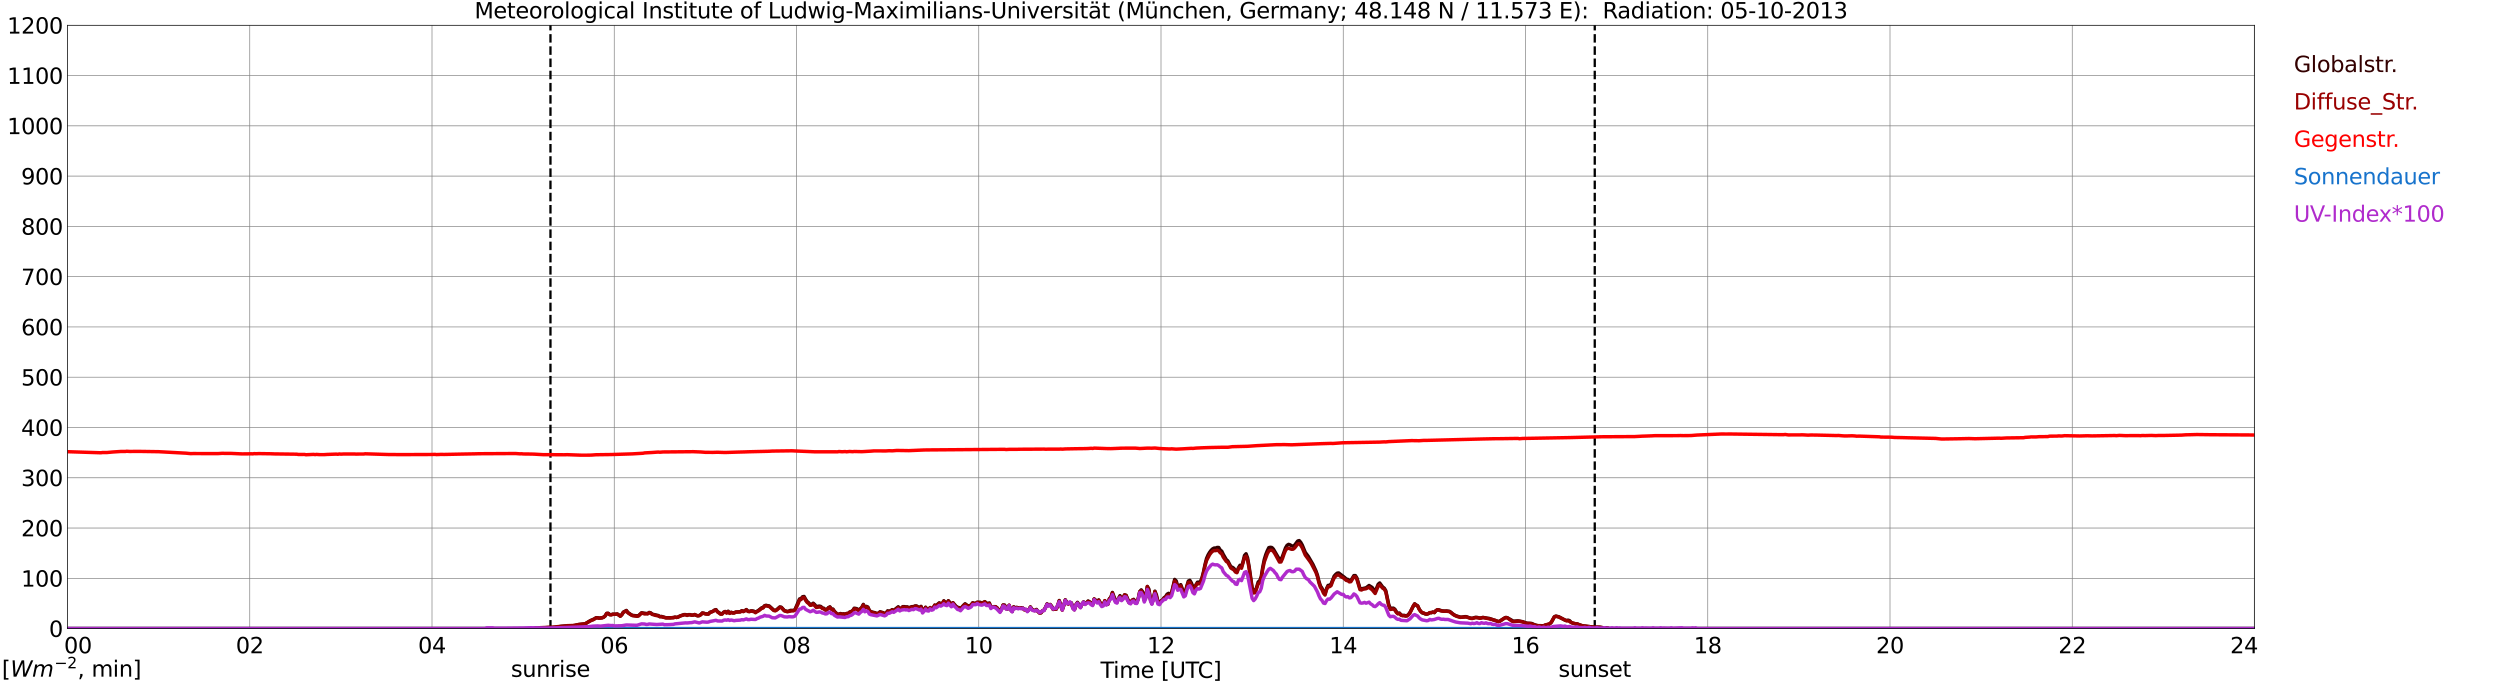<?xml version="1.0" encoding="utf-8" standalone="no"?>
<!DOCTYPE svg PUBLIC "-//W3C//DTD SVG 1.1//EN"
  "http://www.w3.org/Graphics/SVG/1.1/DTD/svg11.dtd">
<svg xmlns:xlink="http://www.w3.org/1999/xlink" width="1085.4pt" height="296.64pt" viewBox="0 0 1085.4 296.64" xmlns="http://www.w3.org/2000/svg" version="1.1">
 <defs>
  <style type="text/css">*{stroke-linejoin: round; stroke-linecap: butt}</style>
 </defs>
 <g id="figure_1">
  <g id="patch_1">
   <path d="M 0 296.64 
L 1085.4 296.64 
L 1085.4 0 
L 0 0 
z
" style="fill: #ffffff"/>
  </g>
  <g id="axes_1">
   <g id="patch_2">
    <path d="M 29.306 272.909 
L 978.814 272.909 
L 978.814 10.976 
L 29.306 10.976 
z
" style="fill: #ffffff"/>
   </g>
   <g id="patch_3">
    <path d="M 978.814 272.909 
L 978.814 272.909 
L 978.814 10.976 
L 978.814 10.976 
z
" clip-path="url(#p3245839332)" style="fill: #d3d3d3; opacity: 0.25; stroke: #d3d3d3; stroke-linejoin: miter"/>
   </g>
   <g id="matplotlib.axis_1">
    <g id="xtick_1">
     <g id="line2d_1">
      <path d="M 29.306 272.909 
L 29.306 10.976 
" clip-path="url(#p3245839332)" style="fill: none; stroke: #808080; stroke-width: 0.3; stroke-linecap: square"/>
     </g>
     <g id="line2d_2"/>
     <g id="text_1">
      <!--    00 -->
      <g transform="translate(18.733 283.627) scale(0.095 -0.095)">
       <defs>
        <path id="DejaVuSans-20" transform="scale(0.016)"/>
        <path id="DejaVuSans-30" d="M 2034 4250 
Q 1547 4250 1301 3770 
Q 1056 3291 1056 2328 
Q 1056 1369 1301 889 
Q 1547 409 2034 409 
Q 2525 409 2770 889 
Q 3016 1369 3016 2328 
Q 3016 3291 2770 3770 
Q 2525 4250 2034 4250 
z
M 2034 4750 
Q 2819 4750 3233 4129 
Q 3647 3509 3647 2328 
Q 3647 1150 3233 529 
Q 2819 -91 2034 -91 
Q 1250 -91 836 529 
Q 422 1150 422 2328 
Q 422 3509 836 4129 
Q 1250 4750 2034 4750 
z
" transform="scale(0.016)"/>
       </defs>
       <use xlink:href="#DejaVuSans-20"/>
       <use xlink:href="#DejaVuSans-20" transform="translate(31.787 0)"/>
       <use xlink:href="#DejaVuSans-20" transform="translate(63.574 0)"/>
       <use xlink:href="#DejaVuSans-30" transform="translate(95.361 0)"/>
       <use xlink:href="#DejaVuSans-30" transform="translate(158.984 0)"/>
      </g>
     </g>
    </g>
    <g id="xtick_2">
     <g id="line2d_3">
      <path d="M 108.431 272.909 
L 108.431 10.976 
" clip-path="url(#p3245839332)" style="fill: none; stroke: #808080; stroke-width: 0.3; stroke-linecap: square"/>
     </g>
     <g id="line2d_4"/>
     <g id="text_2">
      <!-- 02 -->
      <g transform="translate(102.387 283.627) scale(0.095 -0.095)">
       <defs>
        <path id="DejaVuSans-32" d="M 1228 531 
L 3431 531 
L 3431 0 
L 469 0 
L 469 531 
Q 828 903 1448 1529 
Q 2069 2156 2228 2338 
Q 2531 2678 2651 2914 
Q 2772 3150 2772 3378 
Q 2772 3750 2511 3984 
Q 2250 4219 1831 4219 
Q 1534 4219 1204 4116 
Q 875 4013 500 3803 
L 500 4441 
Q 881 4594 1212 4672 
Q 1544 4750 1819 4750 
Q 2544 4750 2975 4387 
Q 3406 4025 3406 3419 
Q 3406 3131 3298 2873 
Q 3191 2616 2906 2266 
Q 2828 2175 2409 1742 
Q 1991 1309 1228 531 
z
" transform="scale(0.016)"/>
       </defs>
       <use xlink:href="#DejaVuSans-30"/>
       <use xlink:href="#DejaVuSans-32" transform="translate(63.623 0)"/>
      </g>
     </g>
    </g>
    <g id="xtick_3">
     <g id="line2d_5">
      <path d="M 187.557 272.909 
L 187.557 10.976 
" clip-path="url(#p3245839332)" style="fill: none; stroke: #808080; stroke-width: 0.3; stroke-linecap: square"/>
     </g>
     <g id="line2d_6"/>
     <g id="text_3">
      <!-- 04 -->
      <g transform="translate(181.513 283.627) scale(0.095 -0.095)">
       <defs>
        <path id="DejaVuSans-34" d="M 2419 4116 
L 825 1625 
L 2419 1625 
L 2419 4116 
z
M 2253 4666 
L 3047 4666 
L 3047 1625 
L 3713 1625 
L 3713 1100 
L 3047 1100 
L 3047 0 
L 2419 0 
L 2419 1100 
L 313 1100 
L 313 1709 
L 2253 4666 
z
" transform="scale(0.016)"/>
       </defs>
       <use xlink:href="#DejaVuSans-30"/>
       <use xlink:href="#DejaVuSans-34" transform="translate(63.623 0)"/>
      </g>
     </g>
    </g>
    <g id="xtick_4">
     <g id="line2d_7">
      <path d="M 266.683 272.909 
L 266.683 10.976 
" clip-path="url(#p3245839332)" style="fill: none; stroke: #808080; stroke-width: 0.3; stroke-linecap: square"/>
     </g>
     <g id="line2d_8"/>
     <g id="text_4">
      <!-- 06 -->
      <g transform="translate(260.638 283.627) scale(0.095 -0.095)">
       <defs>
        <path id="DejaVuSans-36" d="M 2113 2584 
Q 1688 2584 1439 2293 
Q 1191 2003 1191 1497 
Q 1191 994 1439 701 
Q 1688 409 2113 409 
Q 2538 409 2786 701 
Q 3034 994 3034 1497 
Q 3034 2003 2786 2293 
Q 2538 2584 2113 2584 
z
M 3366 4563 
L 3366 3988 
Q 3128 4100 2886 4159 
Q 2644 4219 2406 4219 
Q 1781 4219 1451 3797 
Q 1122 3375 1075 2522 
Q 1259 2794 1537 2939 
Q 1816 3084 2150 3084 
Q 2853 3084 3261 2657 
Q 3669 2231 3669 1497 
Q 3669 778 3244 343 
Q 2819 -91 2113 -91 
Q 1303 -91 875 529 
Q 447 1150 447 2328 
Q 447 3434 972 4092 
Q 1497 4750 2381 4750 
Q 2619 4750 2861 4703 
Q 3103 4656 3366 4563 
z
" transform="scale(0.016)"/>
       </defs>
       <use xlink:href="#DejaVuSans-30"/>
       <use xlink:href="#DejaVuSans-36" transform="translate(63.623 0)"/>
      </g>
     </g>
    </g>
    <g id="xtick_5">
     <g id="line2d_9">
      <path d="M 345.808 272.909 
L 345.808 10.976 
" clip-path="url(#p3245839332)" style="fill: none; stroke: #808080; stroke-width: 0.3; stroke-linecap: square"/>
     </g>
     <g id="line2d_10"/>
     <g id="text_5">
      <!-- 08 -->
      <g transform="translate(339.764 283.627) scale(0.095 -0.095)">
       <defs>
        <path id="DejaVuSans-38" d="M 2034 2216 
Q 1584 2216 1326 1975 
Q 1069 1734 1069 1313 
Q 1069 891 1326 650 
Q 1584 409 2034 409 
Q 2484 409 2743 651 
Q 3003 894 3003 1313 
Q 3003 1734 2745 1975 
Q 2488 2216 2034 2216 
z
M 1403 2484 
Q 997 2584 770 2862 
Q 544 3141 544 3541 
Q 544 4100 942 4425 
Q 1341 4750 2034 4750 
Q 2731 4750 3128 4425 
Q 3525 4100 3525 3541 
Q 3525 3141 3298 2862 
Q 3072 2584 2669 2484 
Q 3125 2378 3379 2068 
Q 3634 1759 3634 1313 
Q 3634 634 3220 271 
Q 2806 -91 2034 -91 
Q 1263 -91 848 271 
Q 434 634 434 1313 
Q 434 1759 690 2068 
Q 947 2378 1403 2484 
z
M 1172 3481 
Q 1172 3119 1398 2916 
Q 1625 2713 2034 2713 
Q 2441 2713 2670 2916 
Q 2900 3119 2900 3481 
Q 2900 3844 2670 4047 
Q 2441 4250 2034 4250 
Q 1625 4250 1398 4047 
Q 1172 3844 1172 3481 
z
" transform="scale(0.016)"/>
       </defs>
       <use xlink:href="#DejaVuSans-30"/>
       <use xlink:href="#DejaVuSans-38" transform="translate(63.623 0)"/>
      </g>
     </g>
    </g>
    <g id="xtick_6">
     <g id="line2d_11">
      <path d="M 424.934 272.909 
L 424.934 10.976 
" clip-path="url(#p3245839332)" style="fill: none; stroke: #808080; stroke-width: 0.3; stroke-linecap: square"/>
     </g>
     <g id="line2d_12"/>
     <g id="text_6">
      <!-- 10 -->
      <g transform="translate(418.89 283.627) scale(0.095 -0.095)">
       <defs>
        <path id="DejaVuSans-31" d="M 794 531 
L 1825 531 
L 1825 4091 
L 703 3866 
L 703 4441 
L 1819 4666 
L 2450 4666 
L 2450 531 
L 3481 531 
L 3481 0 
L 794 0 
L 794 531 
z
" transform="scale(0.016)"/>
       </defs>
       <use xlink:href="#DejaVuSans-31"/>
       <use xlink:href="#DejaVuSans-30" transform="translate(63.623 0)"/>
      </g>
     </g>
    </g>
    <g id="xtick_7">
     <g id="line2d_13">
      <path d="M 504.06 272.909 
L 504.06 10.976 
" clip-path="url(#p3245839332)" style="fill: none; stroke: #808080; stroke-width: 0.3; stroke-linecap: square"/>
     </g>
     <g id="line2d_14"/>
     <g id="text_7">
      <!-- 12 -->
      <g transform="translate(498.015 283.627) scale(0.095 -0.095)">
       <use xlink:href="#DejaVuSans-31"/>
       <use xlink:href="#DejaVuSans-32" transform="translate(63.623 0)"/>
      </g>
     </g>
    </g>
    <g id="xtick_8">
     <g id="line2d_15">
      <path d="M 583.185 272.909 
L 583.185 10.976 
" clip-path="url(#p3245839332)" style="fill: none; stroke: #808080; stroke-width: 0.3; stroke-linecap: square"/>
     </g>
     <g id="line2d_16"/>
     <g id="text_8">
      <!-- 14 -->
      <g transform="translate(577.141 283.627) scale(0.095 -0.095)">
       <use xlink:href="#DejaVuSans-31"/>
       <use xlink:href="#DejaVuSans-34" transform="translate(63.623 0)"/>
      </g>
     </g>
    </g>
    <g id="xtick_9">
     <g id="line2d_17">
      <path d="M 662.311 272.909 
L 662.311 10.976 
" clip-path="url(#p3245839332)" style="fill: none; stroke: #808080; stroke-width: 0.3; stroke-linecap: square"/>
     </g>
     <g id="line2d_18"/>
     <g id="text_9">
      <!-- 16 -->
      <g transform="translate(656.267 283.627) scale(0.095 -0.095)">
       <use xlink:href="#DejaVuSans-31"/>
       <use xlink:href="#DejaVuSans-36" transform="translate(63.623 0)"/>
      </g>
     </g>
    </g>
    <g id="xtick_10">
     <g id="line2d_19">
      <path d="M 741.437 272.909 
L 741.437 10.976 
" clip-path="url(#p3245839332)" style="fill: none; stroke: #808080; stroke-width: 0.3; stroke-linecap: square"/>
     </g>
     <g id="line2d_20"/>
     <g id="text_10">
      <!-- 18 -->
      <g transform="translate(735.392 283.627) scale(0.095 -0.095)">
       <use xlink:href="#DejaVuSans-31"/>
       <use xlink:href="#DejaVuSans-38" transform="translate(63.623 0)"/>
      </g>
     </g>
    </g>
    <g id="xtick_11">
     <g id="line2d_21">
      <path d="M 820.562 272.909 
L 820.562 10.976 
" clip-path="url(#p3245839332)" style="fill: none; stroke: #808080; stroke-width: 0.3; stroke-linecap: square"/>
     </g>
     <g id="line2d_22"/>
     <g id="text_11">
      <!-- 20 -->
      <g transform="translate(814.518 283.627) scale(0.095 -0.095)">
       <use xlink:href="#DejaVuSans-32"/>
       <use xlink:href="#DejaVuSans-30" transform="translate(63.623 0)"/>
      </g>
     </g>
    </g>
    <g id="xtick_12">
     <g id="line2d_23">
      <path d="M 899.688 272.909 
L 899.688 10.976 
" clip-path="url(#p3245839332)" style="fill: none; stroke: #808080; stroke-width: 0.3; stroke-linecap: square"/>
     </g>
     <g id="line2d_24"/>
     <g id="text_12">
      <!-- 22 -->
      <g transform="translate(893.644 283.627) scale(0.095 -0.095)">
       <use xlink:href="#DejaVuSans-32"/>
       <use xlink:href="#DejaVuSans-32" transform="translate(63.623 0)"/>
      </g>
     </g>
    </g>
    <g id="xtick_13">
     <g id="line2d_25">
      <path d="M 978.814 272.909 
L 978.814 10.976 
" clip-path="url(#p3245839332)" style="fill: none; stroke: #808080; stroke-width: 0.3; stroke-linecap: square"/>
     </g>
     <g id="line2d_26"/>
     <g id="text_13">
      <!-- 24    -->
      <g transform="translate(968.241 283.627) scale(0.095 -0.095)">
       <use xlink:href="#DejaVuSans-32"/>
       <use xlink:href="#DejaVuSans-34" transform="translate(63.623 0)"/>
       <use xlink:href="#DejaVuSans-20" transform="translate(127.246 0)"/>
       <use xlink:href="#DejaVuSans-20" transform="translate(159.033 0)"/>
       <use xlink:href="#DejaVuSans-20" transform="translate(190.82 0)"/>
      </g>
     </g>
    </g>
    <g id="text_14">
     <!-- Time [UTC] -->
     <g transform="translate(477.806 294.322) scale(0.095 -0.095)">
      <defs>
       <path id="DejaVuSans-54" d="M -19 4666 
L 3928 4666 
L 3928 4134 
L 2272 4134 
L 2272 0 
L 1638 0 
L 1638 4134 
L -19 4134 
L -19 4666 
z
" transform="scale(0.016)"/>
       <path id="DejaVuSans-69" d="M 603 3500 
L 1178 3500 
L 1178 0 
L 603 0 
L 603 3500 
z
M 603 4863 
L 1178 4863 
L 1178 4134 
L 603 4134 
L 603 4863 
z
" transform="scale(0.016)"/>
       <path id="DejaVuSans-6d" d="M 3328 2828 
Q 3544 3216 3844 3400 
Q 4144 3584 4550 3584 
Q 5097 3584 5394 3201 
Q 5691 2819 5691 2113 
L 5691 0 
L 5113 0 
L 5113 2094 
Q 5113 2597 4934 2840 
Q 4756 3084 4391 3084 
Q 3944 3084 3684 2787 
Q 3425 2491 3425 1978 
L 3425 0 
L 2847 0 
L 2847 2094 
Q 2847 2600 2669 2842 
Q 2491 3084 2119 3084 
Q 1678 3084 1418 2786 
Q 1159 2488 1159 1978 
L 1159 0 
L 581 0 
L 581 3500 
L 1159 3500 
L 1159 2956 
Q 1356 3278 1631 3431 
Q 1906 3584 2284 3584 
Q 2666 3584 2933 3390 
Q 3200 3197 3328 2828 
z
" transform="scale(0.016)"/>
       <path id="DejaVuSans-65" d="M 3597 1894 
L 3597 1613 
L 953 1613 
Q 991 1019 1311 708 
Q 1631 397 2203 397 
Q 2534 397 2845 478 
Q 3156 559 3463 722 
L 3463 178 
Q 3153 47 2828 -22 
Q 2503 -91 2169 -91 
Q 1331 -91 842 396 
Q 353 884 353 1716 
Q 353 2575 817 3079 
Q 1281 3584 2069 3584 
Q 2775 3584 3186 3129 
Q 3597 2675 3597 1894 
z
M 3022 2063 
Q 3016 2534 2758 2815 
Q 2500 3097 2075 3097 
Q 1594 3097 1305 2825 
Q 1016 2553 972 2059 
L 3022 2063 
z
" transform="scale(0.016)"/>
       <path id="DejaVuSans-5b" d="M 550 4863 
L 1875 4863 
L 1875 4416 
L 1125 4416 
L 1125 -397 
L 1875 -397 
L 1875 -844 
L 550 -844 
L 550 4863 
z
" transform="scale(0.016)"/>
       <path id="DejaVuSans-55" d="M 556 4666 
L 1191 4666 
L 1191 1831 
Q 1191 1081 1462 751 
Q 1734 422 2344 422 
Q 2950 422 3222 751 
Q 3494 1081 3494 1831 
L 3494 4666 
L 4128 4666 
L 4128 1753 
Q 4128 841 3676 375 
Q 3225 -91 2344 -91 
Q 1459 -91 1007 375 
Q 556 841 556 1753 
L 556 4666 
z
" transform="scale(0.016)"/>
       <path id="DejaVuSans-43" d="M 4122 4306 
L 4122 3641 
Q 3803 3938 3442 4084 
Q 3081 4231 2675 4231 
Q 1875 4231 1450 3742 
Q 1025 3253 1025 2328 
Q 1025 1406 1450 917 
Q 1875 428 2675 428 
Q 3081 428 3442 575 
Q 3803 722 4122 1019 
L 4122 359 
Q 3791 134 3420 21 
Q 3050 -91 2638 -91 
Q 1578 -91 968 557 
Q 359 1206 359 2328 
Q 359 3453 968 4101 
Q 1578 4750 2638 4750 
Q 3056 4750 3426 4639 
Q 3797 4528 4122 4306 
z
" transform="scale(0.016)"/>
       <path id="DejaVuSans-5d" d="M 1947 4863 
L 1947 -844 
L 622 -844 
L 622 -397 
L 1369 -397 
L 1369 4416 
L 622 4416 
L 622 4863 
L 1947 4863 
z
" transform="scale(0.016)"/>
      </defs>
      <use xlink:href="#DejaVuSans-54"/>
      <use xlink:href="#DejaVuSans-69" transform="translate(57.959 0)"/>
      <use xlink:href="#DejaVuSans-6d" transform="translate(85.742 0)"/>
      <use xlink:href="#DejaVuSans-65" transform="translate(183.154 0)"/>
      <use xlink:href="#DejaVuSans-20" transform="translate(244.678 0)"/>
      <use xlink:href="#DejaVuSans-5b" transform="translate(276.465 0)"/>
      <use xlink:href="#DejaVuSans-55" transform="translate(315.479 0)"/>
      <use xlink:href="#DejaVuSans-54" transform="translate(388.672 0)"/>
      <use xlink:href="#DejaVuSans-43" transform="translate(443.881 0)"/>
      <use xlink:href="#DejaVuSans-5d" transform="translate(513.705 0)"/>
     </g>
    </g>
   </g>
   <g id="matplotlib.axis_2">
    <g id="ytick_1">
     <g id="line2d_27">
      <path d="M 29.306 272.909 
L 978.814 272.909 
" clip-path="url(#p3245839332)" style="fill: none; stroke: #808080; stroke-width: 0.3; stroke-linecap: square"/>
     </g>
     <g id="line2d_28"/>
     <g id="text_15">
      <!-- 0 -->
      <g transform="translate(21.261 276.518) scale(0.095 -0.095)">
       <use xlink:href="#DejaVuSans-30"/>
      </g>
     </g>
    </g>
    <g id="ytick_2">
     <g id="line2d_29">
      <path d="M 29.306 251.081 
L 978.814 251.081 
" clip-path="url(#p3245839332)" style="fill: none; stroke: #808080; stroke-width: 0.3; stroke-linecap: square"/>
     </g>
     <g id="line2d_30"/>
     <g id="text_16">
      <!-- 100 -->
      <g transform="translate(9.173 254.69) scale(0.095 -0.095)">
       <use xlink:href="#DejaVuSans-31"/>
       <use xlink:href="#DejaVuSans-30" transform="translate(63.623 0)"/>
       <use xlink:href="#DejaVuSans-30" transform="translate(127.246 0)"/>
      </g>
     </g>
    </g>
    <g id="ytick_3">
     <g id="line2d_31">
      <path d="M 29.306 229.253 
L 978.814 229.253 
" clip-path="url(#p3245839332)" style="fill: none; stroke: #808080; stroke-width: 0.3; stroke-linecap: square"/>
     </g>
     <g id="line2d_32"/>
     <g id="text_17">
      <!-- 200 -->
      <g transform="translate(9.173 232.863) scale(0.095 -0.095)">
       <use xlink:href="#DejaVuSans-32"/>
       <use xlink:href="#DejaVuSans-30" transform="translate(63.623 0)"/>
       <use xlink:href="#DejaVuSans-30" transform="translate(127.246 0)"/>
      </g>
     </g>
    </g>
    <g id="ytick_4">
     <g id="line2d_33">
      <path d="M 29.306 207.426 
L 978.814 207.426 
" clip-path="url(#p3245839332)" style="fill: none; stroke: #808080; stroke-width: 0.3; stroke-linecap: square"/>
     </g>
     <g id="line2d_34"/>
     <g id="text_18">
      <!-- 300 -->
      <g transform="translate(9.173 211.035) scale(0.095 -0.095)">
       <defs>
        <path id="DejaVuSans-33" d="M 2597 2516 
Q 3050 2419 3304 2112 
Q 3559 1806 3559 1356 
Q 3559 666 3084 287 
Q 2609 -91 1734 -91 
Q 1441 -91 1130 -33 
Q 819 25 488 141 
L 488 750 
Q 750 597 1062 519 
Q 1375 441 1716 441 
Q 2309 441 2620 675 
Q 2931 909 2931 1356 
Q 2931 1769 2642 2001 
Q 2353 2234 1838 2234 
L 1294 2234 
L 1294 2753 
L 1863 2753 
Q 2328 2753 2575 2939 
Q 2822 3125 2822 3475 
Q 2822 3834 2567 4026 
Q 2313 4219 1838 4219 
Q 1578 4219 1281 4162 
Q 984 4106 628 3988 
L 628 4550 
Q 988 4650 1302 4700 
Q 1616 4750 1894 4750 
Q 2613 4750 3031 4423 
Q 3450 4097 3450 3541 
Q 3450 3153 3228 2886 
Q 3006 2619 2597 2516 
z
" transform="scale(0.016)"/>
       </defs>
       <use xlink:href="#DejaVuSans-33"/>
       <use xlink:href="#DejaVuSans-30" transform="translate(63.623 0)"/>
       <use xlink:href="#DejaVuSans-30" transform="translate(127.246 0)"/>
      </g>
     </g>
    </g>
    <g id="ytick_5">
     <g id="line2d_35">
      <path d="M 29.306 185.598 
L 978.814 185.598 
" clip-path="url(#p3245839332)" style="fill: none; stroke: #808080; stroke-width: 0.3; stroke-linecap: square"/>
     </g>
     <g id="line2d_36"/>
     <g id="text_19">
      <!-- 400 -->
      <g transform="translate(9.173 189.207) scale(0.095 -0.095)">
       <use xlink:href="#DejaVuSans-34"/>
       <use xlink:href="#DejaVuSans-30" transform="translate(63.623 0)"/>
       <use xlink:href="#DejaVuSans-30" transform="translate(127.246 0)"/>
      </g>
     </g>
    </g>
    <g id="ytick_6">
     <g id="line2d_37">
      <path d="M 29.306 163.77 
L 978.814 163.77 
" clip-path="url(#p3245839332)" style="fill: none; stroke: #808080; stroke-width: 0.3; stroke-linecap: square"/>
     </g>
     <g id="line2d_38"/>
     <g id="text_20">
      <!-- 500 -->
      <g transform="translate(9.173 167.379) scale(0.095 -0.095)">
       <defs>
        <path id="DejaVuSans-35" d="M 691 4666 
L 3169 4666 
L 3169 4134 
L 1269 4134 
L 1269 2991 
Q 1406 3038 1543 3061 
Q 1681 3084 1819 3084 
Q 2600 3084 3056 2656 
Q 3513 2228 3513 1497 
Q 3513 744 3044 326 
Q 2575 -91 1722 -91 
Q 1428 -91 1123 -41 
Q 819 9 494 109 
L 494 744 
Q 775 591 1075 516 
Q 1375 441 1709 441 
Q 2250 441 2565 725 
Q 2881 1009 2881 1497 
Q 2881 1984 2565 2268 
Q 2250 2553 1709 2553 
Q 1456 2553 1204 2497 
Q 953 2441 691 2322 
L 691 4666 
z
" transform="scale(0.016)"/>
       </defs>
       <use xlink:href="#DejaVuSans-35"/>
       <use xlink:href="#DejaVuSans-30" transform="translate(63.623 0)"/>
       <use xlink:href="#DejaVuSans-30" transform="translate(127.246 0)"/>
      </g>
     </g>
    </g>
    <g id="ytick_7">
     <g id="line2d_39">
      <path d="M 29.306 141.942 
L 978.814 141.942 
" clip-path="url(#p3245839332)" style="fill: none; stroke: #808080; stroke-width: 0.3; stroke-linecap: square"/>
     </g>
     <g id="line2d_40"/>
     <g id="text_21">
      <!-- 600 -->
      <g transform="translate(9.173 145.551) scale(0.095 -0.095)">
       <use xlink:href="#DejaVuSans-36"/>
       <use xlink:href="#DejaVuSans-30" transform="translate(63.623 0)"/>
       <use xlink:href="#DejaVuSans-30" transform="translate(127.246 0)"/>
      </g>
     </g>
    </g>
    <g id="ytick_8">
     <g id="line2d_41">
      <path d="M 29.306 120.114 
L 978.814 120.114 
" clip-path="url(#p3245839332)" style="fill: none; stroke: #808080; stroke-width: 0.3; stroke-linecap: square"/>
     </g>
     <g id="line2d_42"/>
     <g id="text_22">
      <!-- 700 -->
      <g transform="translate(9.173 123.724) scale(0.095 -0.095)">
       <defs>
        <path id="DejaVuSans-37" d="M 525 4666 
L 3525 4666 
L 3525 4397 
L 1831 0 
L 1172 0 
L 2766 4134 
L 525 4134 
L 525 4666 
z
" transform="scale(0.016)"/>
       </defs>
       <use xlink:href="#DejaVuSans-37"/>
       <use xlink:href="#DejaVuSans-30" transform="translate(63.623 0)"/>
       <use xlink:href="#DejaVuSans-30" transform="translate(127.246 0)"/>
      </g>
     </g>
    </g>
    <g id="ytick_9">
     <g id="line2d_43">
      <path d="M 29.306 98.287 
L 978.814 98.287 
" clip-path="url(#p3245839332)" style="fill: none; stroke: #808080; stroke-width: 0.3; stroke-linecap: square"/>
     </g>
     <g id="line2d_44"/>
     <g id="text_23">
      <!-- 800 -->
      <g transform="translate(9.173 101.896) scale(0.095 -0.095)">
       <use xlink:href="#DejaVuSans-38"/>
       <use xlink:href="#DejaVuSans-30" transform="translate(63.623 0)"/>
       <use xlink:href="#DejaVuSans-30" transform="translate(127.246 0)"/>
      </g>
     </g>
    </g>
    <g id="ytick_10">
     <g id="line2d_45">
      <path d="M 29.306 76.459 
L 978.814 76.459 
" clip-path="url(#p3245839332)" style="fill: none; stroke: #808080; stroke-width: 0.3; stroke-linecap: square"/>
     </g>
     <g id="line2d_46"/>
     <g id="text_24">
      <!-- 900 -->
      <g transform="translate(9.173 80.068) scale(0.095 -0.095)">
       <defs>
        <path id="DejaVuSans-39" d="M 703 97 
L 703 672 
Q 941 559 1184 500 
Q 1428 441 1663 441 
Q 2288 441 2617 861 
Q 2947 1281 2994 2138 
Q 2813 1869 2534 1725 
Q 2256 1581 1919 1581 
Q 1219 1581 811 2004 
Q 403 2428 403 3163 
Q 403 3881 828 4315 
Q 1253 4750 1959 4750 
Q 2769 4750 3195 4129 
Q 3622 3509 3622 2328 
Q 3622 1225 3098 567 
Q 2575 -91 1691 -91 
Q 1453 -91 1209 -44 
Q 966 3 703 97 
z
M 1959 2075 
Q 2384 2075 2632 2365 
Q 2881 2656 2881 3163 
Q 2881 3666 2632 3958 
Q 2384 4250 1959 4250 
Q 1534 4250 1286 3958 
Q 1038 3666 1038 3163 
Q 1038 2656 1286 2365 
Q 1534 2075 1959 2075 
z
" transform="scale(0.016)"/>
       </defs>
       <use xlink:href="#DejaVuSans-39"/>
       <use xlink:href="#DejaVuSans-30" transform="translate(63.623 0)"/>
       <use xlink:href="#DejaVuSans-30" transform="translate(127.246 0)"/>
      </g>
     </g>
    </g>
    <g id="ytick_11">
     <g id="line2d_47">
      <path d="M 29.306 54.631 
L 978.814 54.631 
" clip-path="url(#p3245839332)" style="fill: none; stroke: #808080; stroke-width: 0.3; stroke-linecap: square"/>
     </g>
     <g id="line2d_48"/>
     <g id="text_25">
      <!-- 1000 -->
      <g transform="translate(3.128 58.24) scale(0.095 -0.095)">
       <use xlink:href="#DejaVuSans-31"/>
       <use xlink:href="#DejaVuSans-30" transform="translate(63.623 0)"/>
       <use xlink:href="#DejaVuSans-30" transform="translate(127.246 0)"/>
       <use xlink:href="#DejaVuSans-30" transform="translate(190.869 0)"/>
      </g>
     </g>
    </g>
    <g id="ytick_12">
     <g id="line2d_49">
      <path d="M 29.306 32.803 
L 978.814 32.803 
" clip-path="url(#p3245839332)" style="fill: none; stroke: #808080; stroke-width: 0.3; stroke-linecap: square"/>
     </g>
     <g id="line2d_50"/>
     <g id="text_26">
      <!-- 1100 -->
      <g transform="translate(3.128 36.413) scale(0.095 -0.095)">
       <use xlink:href="#DejaVuSans-31"/>
       <use xlink:href="#DejaVuSans-31" transform="translate(63.623 0)"/>
       <use xlink:href="#DejaVuSans-30" transform="translate(127.246 0)"/>
       <use xlink:href="#DejaVuSans-30" transform="translate(190.869 0)"/>
      </g>
     </g>
    </g>
    <g id="ytick_13">
     <g id="line2d_51">
      <path d="M 29.306 10.976 
L 978.814 10.976 
" clip-path="url(#p3245839332)" style="fill: none; stroke: #808080; stroke-width: 0.3; stroke-linecap: square"/>
     </g>
     <g id="line2d_52"/>
     <g id="text_27">
      <!-- 1200 -->
      <g transform="translate(3.128 14.585) scale(0.095 -0.095)">
       <use xlink:href="#DejaVuSans-31"/>
       <use xlink:href="#DejaVuSans-32" transform="translate(63.623 0)"/>
       <use xlink:href="#DejaVuSans-30" transform="translate(127.246 0)"/>
       <use xlink:href="#DejaVuSans-30" transform="translate(190.869 0)"/>
      </g>
     </g>
    </g>
   </g>
   <g id="line2d_53">
    <path d="M 238.989 272.909 
L 238.989 10.976 
" clip-path="url(#p3245839332)" style="fill: none; stroke-dasharray: 3.7,1.6; stroke-dashoffset: 0; stroke: #000000"/>
   </g>
   <g id="line2d_54">
    <path d="M 692.379 272.909 
L 692.379 10.976 
" clip-path="url(#p3245839332)" style="fill: none; stroke-dasharray: 3.7,1.6; stroke-dashoffset: 0; stroke: #000000"/>
   </g>
   <g id="line2d_55">
    <path d="M 29.306 272.909 
L 231.736 272.909 
L 232.395 272.712 
L 234.373 272.712 
L 238.329 272.446 
L 240.967 272.387 
L 243.604 271.942 
L 245.583 271.765 
L 246.901 271.704 
L 248.22 271.704 
L 249.539 271.586 
L 250.858 271.202 
L 253.495 270.905 
L 254.155 270.787 
L 256.133 269.543 
L 258.111 268.655 
L 258.77 268.209 
L 259.43 268.181 
L 260.089 268.358 
L 261.408 268.209 
L 262.067 267.943 
L 262.726 267.38 
L 263.386 266.315 
L 264.045 266.256 
L 264.705 266.819 
L 265.364 266.878 
L 266.023 266.64 
L 267.342 266.67 
L 268.002 266.553 
L 269.32 267.5 
L 269.98 266.819 
L 270.639 265.751 
L 271.958 265.042 
L 272.617 265.93 
L 273.936 266.847 
L 274.595 267.172 
L 276.573 267.38 
L 277.233 267.262 
L 278.552 266.048 
L 280.53 266.345 
L 281.189 266.374 
L 281.849 265.9 
L 282.508 266.077 
L 283.167 266.64 
L 285.805 267.234 
L 286.464 267.707 
L 287.124 267.618 
L 289.102 268.209 
L 291.739 268.181 
L 293.058 267.943 
L 293.717 268.063 
L 294.377 267.915 
L 295.036 267.528 
L 297.014 266.819 
L 297.674 266.847 
L 298.333 267.026 
L 298.992 266.847 
L 299.652 266.847 
L 300.311 267.085 
L 300.971 267.026 
L 301.63 266.819 
L 302.289 267.172 
L 302.949 267.38 
L 303.608 267.234 
L 304.267 266.819 
L 304.927 266.138 
L 305.586 266.225 
L 306.246 266.491 
L 307.564 266.581 
L 308.224 265.841 
L 309.543 265.396 
L 310.202 264.863 
L 310.861 264.686 
L 311.521 265.575 
L 312.18 265.959 
L 312.839 266.522 
L 313.499 266.522 
L 314.158 265.81 
L 314.818 265.485 
L 315.477 265.989 
L 316.136 265.367 
L 316.796 266.197 
L 317.455 265.841 
L 318.114 266.048 
L 318.774 266.048 
L 319.433 265.723 
L 321.411 265.575 
L 322.071 265.129 
L 322.73 265.396 
L 323.39 265.101 
L 324.049 264.656 
L 324.708 265.308 
L 325.368 265.485 
L 326.027 265.219 
L 326.686 265.219 
L 327.346 265.367 
L 328.005 265.841 
L 329.324 264.981 
L 330.643 263.916 
L 331.302 263.708 
L 331.961 262.968 
L 332.621 262.789 
L 333.28 262.997 
L 333.94 263.056 
L 335.918 264.863 
L 336.577 265.012 
L 337.236 264.686 
L 338.555 263.501 
L 339.215 263.619 
L 340.533 265.07 
L 341.852 265.485 
L 342.512 265.308 
L 343.171 265.012 
L 344.49 265.012 
L 345.149 264.656 
L 347.127 260.035 
L 347.787 259.889 
L 348.446 259.087 
L 349.105 258.97 
L 349.765 260.183 
L 350.424 261.161 
L 351.083 261.694 
L 351.743 262.436 
L 352.402 262.375 
L 353.062 261.901 
L 353.721 262.495 
L 354.38 263.353 
L 355.699 263.145 
L 356.359 263.294 
L 357.018 263.946 
L 357.677 264.064 
L 358.337 264.715 
L 358.996 264.656 
L 359.655 263.826 
L 360.315 263.47 
L 360.974 264.448 
L 361.634 264.42 
L 362.293 265.426 
L 363.612 266.729 
L 364.271 266.611 
L 364.93 266.374 
L 365.59 266.611 
L 366.249 266.491 
L 366.909 266.64 
L 367.568 266.345 
L 368.227 266.315 
L 368.887 265.723 
L 369.546 265.485 
L 370.206 265.101 
L 370.865 264.064 
L 371.524 264.152 
L 372.184 264.359 
L 372.843 264.953 
L 374.162 263.678 
L 374.821 262.405 
L 375.481 263.678 
L 376.14 263.263 
L 376.799 263.56 
L 377.459 265.07 
L 378.118 265.575 
L 380.096 266.077 
L 380.756 266.433 
L 381.415 266.166 
L 382.074 265.603 
L 383.393 265.989 
L 384.053 266.315 
L 384.712 266.138 
L 385.371 265.188 
L 386.031 265.367 
L 386.69 265.129 
L 387.349 264.686 
L 388.009 265.012 
L 389.987 263.442 
L 390.646 264.359 
L 391.306 264.034 
L 391.965 263.383 
L 392.624 263.383 
L 393.284 263.501 
L 393.943 263.47 
L 394.603 263.857 
L 395.921 263.383 
L 396.581 263.383 
L 397.24 263.086 
L 397.899 263.056 
L 398.559 263.501 
L 399.218 263.708 
L 399.878 263.263 
L 400.537 265.07 
L 401.196 264.922 
L 401.856 263.619 
L 402.515 264.597 
L 403.175 264.804 
L 403.834 263.767 
L 404.493 264.389 
L 405.153 263.946 
L 405.812 262.702 
L 406.471 262.879 
L 407.79 261.724 
L 408.45 262.049 
L 409.109 262.021 
L 409.768 260.836 
L 410.428 261.545 
L 411.087 261.724 
L 411.746 260.805 
L 412.406 261.606 
L 413.065 262.789 
L 413.725 261.665 
L 415.043 263.176 
L 415.703 263.649 
L 416.362 263.798 
L 417.022 264.241 
L 418.34 262.761 
L 419 262.139 
L 420.318 263.117 
L 420.978 262.938 
L 421.637 262.641 
L 422.297 261.694 
L 422.956 261.901 
L 423.615 261.932 
L 424.275 261.458 
L 425.593 261.486 
L 426.253 261.901 
L 427.572 261.22 
L 428.231 261.783 
L 428.89 261.991 
L 429.55 261.783 
L 430.209 263.708 
L 430.869 263.412 
L 432.187 263.383 
L 432.847 263.857 
L 434.165 265.457 
L 434.825 264.507 
L 435.484 262.672 
L 436.144 262.672 
L 436.803 263.946 
L 437.462 264.42 
L 438.122 262.82 
L 438.781 264.538 
L 439.44 265.485 
L 440.1 263.47 
L 440.759 263.857 
L 441.419 263.678 
L 442.078 263.916 
L 442.737 263.826 
L 444.056 263.975 
L 444.716 264.686 
L 445.375 264.597 
L 446.034 265.188 
L 446.694 264.774 
L 447.353 263.501 
L 448.012 264.448 
L 448.672 264.953 
L 449.331 265.07 
L 449.991 264.597 
L 450.65 265.457 
L 451.309 266.048 
L 451.969 266.077 
L 452.628 265.101 
L 453.287 264.863 
L 453.947 263.739 
L 454.606 262.167 
L 455.266 262.761 
L 455.925 262.436 
L 456.584 263.176 
L 457.244 264.597 
L 457.903 264.33 
L 458.563 264.448 
L 459.222 263.145 
L 459.881 260.718 
L 461.2 264.597 
L 461.859 262.848 
L 462.519 260.421 
L 463.178 261.606 
L 463.838 262.139 
L 464.497 261.635 
L 465.156 261.724 
L 465.816 263.885 
L 466.475 264.656 
L 467.134 262.554 
L 467.794 261.517 
L 469.113 263.591 
L 469.772 262.316 
L 470.431 261.31 
L 471.091 262.08 
L 471.75 261.694 
L 472.409 260.925 
L 473.069 261.279 
L 474.388 262.405 
L 475.047 260.065 
L 475.706 260.57 
L 476.366 261.368 
L 477.025 260.45 
L 477.685 261.665 
L 478.344 262.641 
L 479.003 262.523 
L 479.663 260.864 
L 480.322 262.167 
L 480.981 262.346 
L 481.641 259.976 
L 482.3 259.266 
L 482.96 257.221 
L 484.278 260.629 
L 484.938 261.399 
L 485.597 259.858 
L 486.256 258.614 
L 486.916 260.035 
L 487.575 259.651 
L 488.235 258.258 
L 488.894 258.437 
L 490.213 261.486 
L 490.872 261.694 
L 491.532 260.629 
L 492.191 260.214 
L 492.85 261.192 
L 493.51 261.517 
L 494.169 259.917 
L 494.828 256.868 
L 495.488 256.097 
L 496.147 256.985 
L 496.807 260.332 
L 497.466 259.295 
L 498.125 254.646 
L 498.785 255.711 
L 499.444 259.681 
L 500.103 261.932 
L 500.763 260.065 
L 501.422 256.66 
L 502.082 258.317 
L 502.741 261.22 
L 503.4 261.783 
L 504.06 260.864 
L 504.719 260.421 
L 505.379 259.502 
L 506.038 259.059 
L 506.697 257.992 
L 507.357 257.608 
L 508.016 257.933 
L 508.675 257.252 
L 509.994 251.566 
L 510.654 252.188 
L 511.313 254.497 
L 511.972 254.29 
L 512.632 253.847 
L 513.95 257.341 
L 514.61 257.193 
L 515.269 254.469 
L 515.929 252.277 
L 516.588 251.95 
L 517.247 253.104 
L 517.907 254.763 
L 518.566 255.772 
L 519.226 253.964 
L 519.885 252.779 
L 520.544 252.751 
L 521.204 252.454 
L 521.863 250.767 
L 522.522 248.219 
L 523.182 245.019 
L 523.841 242.444 
L 524.501 240.933 
L 525.16 239.807 
L 525.819 238.919 
L 526.479 238.297 
L 527.138 237.941 
L 527.797 237.941 
L 528.457 237.674 
L 529.116 237.705 
L 529.776 238.801 
L 530.435 239.305 
L 531.094 240.695 
L 532.413 242.976 
L 533.073 243.54 
L 534.391 246.056 
L 535.051 246.294 
L 535.71 246.768 
L 536.369 247.805 
L 537.029 248.278 
L 537.688 246.502 
L 538.348 245.434 
L 539.007 246.056 
L 539.666 243.924 
L 540.326 241.141 
L 540.985 240.429 
L 541.644 242.206 
L 542.304 245.967 
L 543.623 255.119 
L 544.282 256.896 
L 544.941 256.748 
L 545.601 254.912 
L 546.26 252.661 
L 546.919 252.129 
L 547.579 250.352 
L 548.238 246.235 
L 548.898 242.917 
L 549.557 240.754 
L 550.216 239.098 
L 550.876 237.764 
L 551.535 237.615 
L 552.195 237.705 
L 552.854 238.386 
L 554.832 241.791 
L 555.491 242.887 
L 556.151 242.946 
L 556.81 241.525 
L 558.129 237.853 
L 558.788 236.758 
L 559.448 236.343 
L 560.107 236.55 
L 560.766 236.965 
L 561.426 237.172 
L 562.085 236.668 
L 563.404 234.891 
L 564.063 234.712 
L 564.723 235.455 
L 565.382 236.638 
L 566.701 239.838 
L 568.02 241.584 
L 569.998 244.991 
L 571.317 247.833 
L 571.976 249.699 
L 572.635 252.423 
L 573.295 254.438 
L 573.954 255.416 
L 574.613 256.896 
L 575.273 257.784 
L 575.932 255.564 
L 576.592 254.172 
L 577.251 254.082 
L 577.91 253.55 
L 579.229 250.145 
L 579.889 249.402 
L 580.548 248.842 
L 581.207 248.752 
L 583.845 250.767 
L 584.504 251.417 
L 585.164 251.535 
L 585.823 252.039 
L 586.482 252.098 
L 587.801 249.907 
L 588.46 249.907 
L 589.12 250.972 
L 590.439 255.416 
L 591.098 255.652 
L 593.076 255.209 
L 594.395 254.2 
L 595.714 255.03 
L 597.032 256.868 
L 598.351 253.668 
L 599.011 253.104 
L 600.329 254.883 
L 600.989 255.357 
L 601.648 256.453 
L 602.967 262.613 
L 603.626 264.123 
L 604.945 264.034 
L 605.604 264.507 
L 606.264 265.634 
L 606.923 266.345 
L 607.582 266.166 
L 608.242 266.906 
L 608.901 267.203 
L 609.561 267.144 
L 610.22 267.321 
L 610.879 267.293 
L 611.539 266.76 
L 612.198 265.81 
L 614.176 262.139 
L 614.836 262.641 
L 615.495 262.997 
L 616.154 264.448 
L 616.814 265.457 
L 617.473 266.107 
L 618.133 266.256 
L 618.792 266.553 
L 619.451 266.64 
L 620.111 266.433 
L 620.77 265.989 
L 621.429 266.018 
L 622.089 265.723 
L 622.748 265.959 
L 623.408 265.129 
L 624.067 264.715 
L 624.726 264.774 
L 626.045 265.219 
L 627.364 265.308 
L 628.023 265.249 
L 629.342 265.426 
L 630.001 265.869 
L 630.661 266.491 
L 631.98 267.293 
L 633.958 267.915 
L 634.617 267.943 
L 635.936 267.736 
L 636.595 267.736 
L 637.914 268.209 
L 638.573 268.388 
L 639.233 268.417 
L 640.552 268.032 
L 641.211 268.032 
L 642.53 268.358 
L 643.848 268.063 
L 645.827 268.417 
L 646.486 268.476 
L 649.783 269.574 
L 650.442 269.84 
L 651.102 269.691 
L 653.08 268.388 
L 653.739 268.063 
L 654.399 268.181 
L 657.036 269.691 
L 659.014 269.543 
L 660.992 269.899 
L 662.97 270.58 
L 664.949 270.669 
L 666.267 271.261 
L 667.586 271.617 
L 670.224 271.676 
L 670.883 271.409 
L 672.202 271.112 
L 672.861 270.846 
L 673.521 270.193 
L 674.839 267.766 
L 675.499 267.469 
L 676.817 267.795 
L 679.455 269.218 
L 680.114 269.395 
L 680.774 269.246 
L 681.433 269.453 
L 682.092 270.165 
L 682.752 270.521 
L 684.071 270.816 
L 684.73 270.846 
L 686.708 271.617 
L 688.027 271.824 
L 691.324 272.208 
L 692.643 272.298 
L 694.621 272.326 
L 695.939 272.533 
L 697.918 272.653 
L 698.577 272.909 
L 978.154 272.909 
L 978.154 272.909 
" clip-path="url(#p3245839332)" style="fill: none; stroke: #330000; stroke-width: 1.5; stroke-linecap: square"/>
   </g>
   <g id="line2d_56">
    <path d="M 29.306 272.909 
L 231.736 272.909 
L 232.395 272.566 
L 233.054 272.608 
L 234.373 272.525 
L 236.351 272.442 
L 237.67 272.357 
L 239.648 272.315 
L 242.945 271.979 
L 245.583 271.769 
L 246.242 271.643 
L 248.88 271.56 
L 251.517 271.097 
L 253.495 270.888 
L 254.155 270.761 
L 256.792 269.292 
L 257.451 269.124 
L 258.77 268.286 
L 259.43 268.242 
L 260.089 268.41 
L 261.408 268.242 
L 262.067 267.991 
L 262.726 267.445 
L 263.386 266.354 
L 264.045 266.354 
L 264.705 266.9 
L 265.364 266.941 
L 266.023 266.732 
L 267.342 266.69 
L 268.002 266.605 
L 269.32 267.53 
L 269.98 266.9 
L 270.639 265.85 
L 271.958 265.221 
L 272.617 266.059 
L 273.936 266.941 
L 274.595 267.277 
L 276.573 267.572 
L 277.233 267.445 
L 278.552 266.144 
L 279.87 266.563 
L 280.53 266.481 
L 281.189 266.522 
L 281.849 266.018 
L 282.508 266.227 
L 283.167 266.773 
L 283.827 266.9 
L 284.486 267.151 
L 285.805 267.404 
L 286.464 267.74 
L 287.124 267.781 
L 289.102 268.242 
L 291.08 268.286 
L 291.739 268.159 
L 292.399 268.242 
L 293.058 267.95 
L 293.717 268.076 
L 294.377 267.908 
L 295.696 267.277 
L 296.355 267.151 
L 297.014 266.9 
L 297.674 266.941 
L 298.333 267.194 
L 298.992 266.941 
L 299.652 266.941 
L 300.311 267.109 
L 300.971 267.026 
L 301.63 266.817 
L 302.289 267.151 
L 302.949 267.319 
L 303.608 267.277 
L 304.267 266.9 
L 304.927 266.186 
L 306.905 266.649 
L 307.564 266.605 
L 308.224 265.976 
L 309.543 265.431 
L 310.202 265.012 
L 310.861 264.843 
L 311.521 265.682 
L 312.839 266.649 
L 313.499 266.605 
L 314.158 265.893 
L 314.818 265.557 
L 315.477 266.186 
L 316.136 265.557 
L 316.796 266.312 
L 317.455 265.893 
L 318.114 266.186 
L 318.774 266.144 
L 319.433 265.767 
L 321.411 265.682 
L 322.071 265.263 
L 322.73 265.557 
L 324.049 264.802 
L 324.708 265.472 
L 325.368 265.557 
L 326.027 265.304 
L 327.346 265.557 
L 328.005 266.018 
L 328.665 265.514 
L 329.324 265.221 
L 330.643 264.171 
L 331.302 263.962 
L 331.961 263.121 
L 332.621 263.038 
L 333.94 263.289 
L 335.918 265.053 
L 336.577 265.221 
L 337.236 264.843 
L 338.555 263.711 
L 339.215 263.794 
L 340.533 265.221 
L 341.852 265.599 
L 343.83 265.18 
L 344.49 265.221 
L 345.149 264.885 
L 346.468 262.239 
L 347.127 260.436 
L 347.787 260.31 
L 348.446 259.428 
L 349.105 259.387 
L 349.765 260.646 
L 350.424 261.528 
L 351.083 262.03 
L 351.743 262.785 
L 352.402 262.744 
L 353.062 262.239 
L 354.38 263.752 
L 355.699 263.543 
L 356.359 263.584 
L 357.018 264.171 
L 357.677 264.381 
L 358.337 264.885 
L 358.996 264.802 
L 359.655 263.962 
L 360.315 263.667 
L 360.974 264.675 
L 361.634 264.675 
L 362.293 265.682 
L 363.612 266.773 
L 364.271 266.732 
L 364.93 266.522 
L 365.59 266.69 
L 366.249 266.605 
L 366.909 266.773 
L 367.568 266.395 
L 368.227 266.439 
L 368.887 265.85 
L 369.546 265.64 
L 370.206 265.221 
L 370.865 264.339 
L 371.524 264.422 
L 372.184 264.675 
L 372.843 265.221 
L 373.502 264.466 
L 374.162 263.92 
L 374.821 262.661 
L 375.481 264.045 
L 376.14 263.499 
L 376.799 263.835 
L 377.459 265.263 
L 378.777 265.976 
L 380.096 266.271 
L 380.756 266.605 
L 382.074 265.85 
L 382.734 265.935 
L 383.393 266.144 
L 384.053 266.522 
L 384.712 266.271 
L 385.371 265.472 
L 386.031 265.599 
L 387.349 264.885 
L 388.009 265.263 
L 389.328 264.298 
L 389.987 263.794 
L 390.646 264.634 
L 391.965 263.543 
L 393.284 263.752 
L 393.943 263.711 
L 394.603 264.13 
L 395.262 263.752 
L 395.921 263.543 
L 396.581 263.667 
L 397.24 263.248 
L 397.899 263.248 
L 398.559 263.711 
L 399.218 263.92 
L 399.878 263.499 
L 400.537 265.431 
L 401.196 264.885 
L 401.856 263.794 
L 402.515 264.717 
L 403.175 264.843 
L 403.834 263.835 
L 404.493 264.549 
L 405.153 264.045 
L 405.812 262.785 
L 406.471 263.121 
L 407.79 261.988 
L 408.45 262.239 
L 409.109 262.115 
L 409.768 261.024 
L 410.428 261.82 
L 411.087 262.156 
L 411.746 260.982 
L 413.065 262.997 
L 413.725 261.737 
L 414.384 262.744 
L 415.043 263.457 
L 417.022 264.507 
L 418.34 262.953 
L 419 262.451 
L 420.318 263.289 
L 420.978 263.121 
L 421.637 262.744 
L 422.297 261.862 
L 422.956 262.074 
L 423.615 262.03 
L 424.275 261.528 
L 426.253 261.988 
L 427.572 261.316 
L 428.231 262.156 
L 428.89 262.239 
L 429.55 262.03 
L 430.209 263.92 
L 430.869 263.416 
L 431.528 263.499 
L 432.187 263.416 
L 432.847 263.92 
L 434.165 265.514 
L 434.825 264.507 
L 435.484 262.702 
L 436.144 262.953 
L 436.803 264.298 
L 437.462 264.256 
L 438.122 262.744 
L 438.781 264.843 
L 439.44 265.431 
L 440.1 263.543 
L 440.759 264.045 
L 441.419 263.794 
L 442.078 264.045 
L 442.737 263.835 
L 443.397 264.003 
L 444.056 264.045 
L 444.716 264.758 
L 445.375 264.717 
L 446.034 265.348 
L 446.694 264.717 
L 447.353 263.584 
L 448.012 264.634 
L 448.672 264.926 
L 449.331 265.094 
L 449.991 264.843 
L 451.309 266.186 
L 451.969 266.018 
L 452.628 265.136 
L 453.287 264.968 
L 454.606 262.325 
L 455.266 262.912 
L 455.925 262.493 
L 457.244 264.549 
L 458.563 264.466 
L 459.881 260.897 
L 461.2 264.926 
L 462.519 260.519 
L 463.178 261.905 
L 463.838 262.283 
L 464.497 261.694 
L 465.156 261.988 
L 465.816 264.003 
L 466.475 264.717 
L 467.134 262.493 
L 467.794 261.82 
L 468.453 263.121 
L 469.113 263.711 
L 469.772 262.239 
L 470.431 261.528 
L 471.091 262.366 
L 472.409 261.107 
L 473.069 261.401 
L 473.728 262.325 
L 474.388 262.576 
L 475.047 260.057 
L 475.706 260.982 
L 476.366 261.36 
L 477.025 260.602 
L 477.685 261.862 
L 478.344 262.702 
L 479.003 262.493 
L 479.663 260.77 
L 480.322 262.493 
L 480.981 262.325 
L 481.641 260.057 
L 482.3 259.511 
L 482.96 257.455 
L 483.619 259.638 
L 484.278 261.024 
L 484.938 261.484 
L 485.597 259.847 
L 486.256 259.05 
L 486.916 260.436 
L 487.575 259.723 
L 488.235 258.295 
L 488.894 258.588 
L 489.553 260.436 
L 490.213 261.694 
L 490.872 261.652 
L 491.532 260.561 
L 492.191 260.478 
L 492.85 261.611 
L 493.51 261.737 
L 494.169 259.974 
L 494.828 256.909 
L 495.488 256.49 
L 496.147 257.791 
L 496.807 260.77 
L 497.466 259.177 
L 498.125 254.643 
L 498.785 256.49 
L 499.444 260.31 
L 500.103 262.03 
L 500.763 259.806 
L 501.422 256.909 
L 502.082 259.05 
L 502.741 261.737 
L 503.4 262.03 
L 504.06 261.065 
L 504.719 260.729 
L 505.379 259.847 
L 506.038 259.387 
L 506.697 258.546 
L 507.357 258.42 
L 508.016 258.505 
L 508.675 257.455 
L 509.994 252.251 
L 510.654 253.089 
L 511.313 255.272 
L 511.972 254.558 
L 512.632 254.349 
L 513.95 258.337 
L 514.61 257.832 
L 515.269 254.853 
L 515.929 252.838 
L 516.588 252.797 
L 517.907 255.65 
L 518.566 256.071 
L 519.226 254.013 
L 519.885 253.342 
L 520.544 253.508 
L 521.204 253.299 
L 521.863 251.369 
L 522.522 248.765 
L 523.182 245.618 
L 523.841 243.352 
L 525.16 240.833 
L 525.819 239.951 
L 526.479 239.32 
L 527.138 239.028 
L 527.797 239.069 
L 528.457 238.86 
L 529.116 239.154 
L 529.776 239.993 
L 530.435 240.455 
L 531.094 241.883 
L 532.413 243.771 
L 533.073 244.19 
L 534.391 246.626 
L 535.71 247.423 
L 536.369 248.346 
L 537.029 248.641 
L 537.688 246.918 
L 538.348 246.248 
L 539.007 246.709 
L 540.326 242.007 
L 540.985 241.42 
L 541.644 243.14 
L 542.304 246.709 
L 543.623 255.776 
L 544.282 257.455 
L 544.941 257.328 
L 546.26 253.467 
L 546.919 253.048 
L 547.579 251.201 
L 548.238 247.087 
L 548.898 243.98 
L 550.216 240.412 
L 550.876 239.237 
L 551.535 238.86 
L 552.195 238.86 
L 552.854 239.405 
L 553.513 240.412 
L 555.491 244.022 
L 556.151 243.98 
L 556.81 242.511 
L 557.47 240.538 
L 558.129 238.943 
L 558.788 238.104 
L 559.448 238.019 
L 560.766 238.482 
L 561.426 238.441 
L 562.085 237.895 
L 563.404 236.173 
L 564.063 236.046 
L 564.723 236.76 
L 565.382 237.851 
L 566.701 241.001 
L 568.679 243.686 
L 569.338 244.694 
L 571.317 248.514 
L 571.976 250.361 
L 572.635 253.089 
L 573.295 255.021 
L 573.954 255.986 
L 574.613 257.54 
L 575.273 258.337 
L 575.932 255.986 
L 576.592 254.726 
L 577.251 254.726 
L 577.91 254.222 
L 578.57 252.375 
L 579.229 250.948 
L 579.889 250.151 
L 580.548 249.647 
L 581.207 249.647 
L 582.526 250.57 
L 583.185 250.865 
L 584.504 251.998 
L 585.164 252.124 
L 585.823 252.629 
L 586.482 252.543 
L 587.801 250.402 
L 588.46 250.402 
L 589.12 251.537 
L 590.439 255.986 
L 591.098 256.154 
L 591.757 255.818 
L 593.076 255.608 
L 594.395 254.936 
L 595.054 255.567 
L 595.714 256.027 
L 597.032 257.664 
L 598.351 254.475 
L 599.011 253.93 
L 600.329 255.399 
L 600.989 255.776 
L 601.648 256.909 
L 602.967 263.206 
L 603.626 264.59 
L 604.945 264.422 
L 605.604 264.885 
L 606.264 265.935 
L 606.923 266.522 
L 607.582 266.354 
L 608.242 267.109 
L 608.901 267.319 
L 609.561 267.319 
L 610.22 267.487 
L 610.879 267.445 
L 611.539 266.858 
L 612.198 266.059 
L 613.517 263.165 
L 614.176 262.283 
L 614.836 262.785 
L 615.495 263.121 
L 616.154 264.507 
L 616.814 265.431 
L 617.473 265.935 
L 618.133 266.144 
L 618.792 266.481 
L 619.451 266.605 
L 620.111 266.395 
L 620.77 265.976 
L 621.429 265.976 
L 622.089 265.767 
L 622.748 265.935 
L 623.408 265.136 
L 624.067 264.758 
L 624.726 264.885 
L 625.386 265.18 
L 626.705 265.389 
L 628.023 265.348 
L 629.342 265.557 
L 631.32 267.068 
L 632.639 267.655 
L 633.958 268.032 
L 636.595 267.864 
L 638.573 268.495 
L 639.233 268.537 
L 640.552 268.159 
L 641.87 268.242 
L 642.53 268.454 
L 643.848 268.118 
L 645.167 268.369 
L 647.805 268.956 
L 648.464 269.209 
L 649.123 269.333 
L 650.442 269.923 
L 651.102 269.755 
L 653.08 268.454 
L 653.739 268.118 
L 654.399 268.242 
L 656.377 269.67 
L 657.036 269.923 
L 659.014 269.713 
L 659.674 269.713 
L 660.992 270.006 
L 661.652 270.215 
L 662.311 270.593 
L 663.63 270.678 
L 664.289 270.678 
L 665.608 271.097 
L 666.927 271.601 
L 668.246 271.684 
L 668.905 271.684 
L 669.564 271.811 
L 670.224 271.643 
L 670.883 271.35 
L 672.202 270.97 
L 672.861 270.719 
L 673.521 270.132 
L 674.839 267.823 
L 675.499 267.572 
L 676.817 267.908 
L 680.114 269.545 
L 680.774 269.545 
L 681.433 269.796 
L 682.092 270.259 
L 683.411 270.678 
L 684.071 270.846 
L 684.73 270.846 
L 685.389 271.182 
L 687.368 271.769 
L 688.027 271.769 
L 689.346 271.979 
L 690.005 272.02 
L 690.664 272.188 
L 693.302 272.274 
L 694.621 272.315 
L 695.939 272.525 
L 697.918 272.608 
L 698.577 272.909 
L 978.154 272.909 
L 978.154 272.909 
" clip-path="url(#p3245839332)" style="fill: none; stroke: #990000; stroke-width: 1.5; stroke-linecap: square"/>
   </g>
   <g id="line2d_57">
    <path d="M 29.306 196.108 
L 43.812 196.575 
L 44.472 196.47 
L 46.45 196.468 
L 49.087 196.23 
L 52.384 196.014 
L 53.703 196.001 
L 54.362 196.018 
L 55.022 195.92 
L 56.34 196.005 
L 58.978 195.979 
L 61.615 195.992 
L 68.869 196.106 
L 80.737 196.75 
L 82.716 196.944 
L 84.034 196.909 
L 85.353 196.918 
L 94.584 196.942 
L 96.563 196.804 
L 97.881 196.859 
L 100.519 196.859 
L 105.135 197.068 
L 107.113 197.049 
L 109.091 197.014 
L 109.75 197.049 
L 110.41 196.939 
L 111.069 196.99 
L 112.388 196.935 
L 117.663 197.011 
L 118.982 197.064 
L 128.872 197.195 
L 129.532 197.319 
L 132.169 197.295 
L 132.829 197.435 
L 136.125 197.278 
L 136.785 197.369 
L 137.444 197.284 
L 138.763 197.385 
L 140.741 197.385 
L 142.06 197.295 
L 146.016 197.153 
L 146.676 197.232 
L 147.335 197.094 
L 147.994 197.175 
L 149.313 197.103 
L 153.929 197.103 
L 154.588 197.158 
L 155.907 197.121 
L 157.885 197.121 
L 158.544 197.022 
L 169.094 197.348 
L 171.073 197.337 
L 173.051 197.378 
L 186.898 197.324 
L 188.876 197.278 
L 189.535 197.363 
L 191.513 197.276 
L 192.832 197.304 
L 200.745 197.138 
L 206.02 197.042 
L 207.998 196.987 
L 223.823 196.9 
L 225.801 197.042 
L 226.461 197.003 
L 227.12 197.092 
L 229.098 197.108 
L 231.736 197.162 
L 235.692 197.389 
L 238.989 197.4 
L 244.923 197.442 
L 246.242 197.402 
L 252.176 197.612 
L 254.814 197.616 
L 256.792 197.579 
L 258.77 197.433 
L 261.408 197.396 
L 265.364 197.343 
L 274.595 197.051 
L 279.211 196.778 
L 279.87 196.632 
L 283.167 196.451 
L 285.805 196.261 
L 286.464 196.339 
L 287.783 196.226 
L 300.971 196.103 
L 304.267 196.23 
L 306.246 196.385 
L 309.543 196.407 
L 311.521 196.348 
L 312.839 196.394 
L 314.818 196.455 
L 320.093 196.287 
L 323.39 196.202 
L 324.708 196.151 
L 333.94 195.922 
L 335.258 195.839 
L 343.83 195.721 
L 345.808 195.815 
L 353.721 196.154 
L 363.612 196.165 
L 364.271 196.031 
L 365.59 196.141 
L 366.909 196.051 
L 367.568 196.154 
L 368.887 196.012 
L 370.206 196.11 
L 370.865 196.018 
L 374.162 196.099 
L 378.118 195.87 
L 379.437 195.761 
L 384.712 195.769 
L 386.031 195.682 
L 387.349 195.737 
L 389.328 195.569 
L 391.965 195.608 
L 394.603 195.654 
L 401.196 195.363 
L 403.834 195.329 
L 436.144 195.073 
L 436.803 195.171 
L 438.122 195.086 
L 441.419 195.084 
L 442.737 195.043 
L 448.672 195.01 
L 453.287 194.977 
L 453.947 195.032 
L 455.266 194.992 
L 459.881 195.003 
L 460.541 194.944 
L 461.2 195.01 
L 462.519 194.905 
L 467.134 194.818 
L 471.091 194.77 
L 472.409 194.728 
L 473.728 194.628 
L 474.388 194.709 
L 475.047 194.554 
L 480.322 194.748 
L 482.3 194.783 
L 484.938 194.674 
L 486.916 194.58 
L 492.85 194.552 
L 494.169 194.663 
L 494.828 194.733 
L 498.125 194.556 
L 500.103 194.584 
L 501.422 194.51 
L 503.4 194.722 
L 506.038 194.853 
L 508.016 194.925 
L 508.675 194.857 
L 510.654 195.008 
L 511.972 194.938 
L 513.291 194.875 
L 517.247 194.643 
L 517.907 194.693 
L 519.226 194.545 
L 521.863 194.416 
L 525.16 194.3 
L 530.435 194.187 
L 533.073 194.194 
L 535.051 193.932 
L 541.644 193.766 
L 545.601 193.488 
L 554.173 193.056 
L 555.491 193.065 
L 557.47 193.021 
L 560.766 193.122 
L 566.042 192.914 
L 573.295 192.639 
L 577.91 192.498 
L 578.57 192.548 
L 582.526 192.264 
L 583.845 192.22 
L 599.011 191.943 
L 600.989 191.836 
L 601.648 191.867 
L 602.967 191.72 
L 612.858 191.293 
L 616.154 191.345 
L 618.133 191.203 
L 619.451 191.201 
L 643.848 190.577 
L 649.123 190.465 
L 651.102 190.465 
L 659.014 190.35 
L 659.674 190.492 
L 660.992 190.361 
L 681.433 189.987 
L 695.28 189.627 
L 709.786 189.544 
L 713.083 189.363 
L 714.402 189.324 
L 717.04 189.228 
L 718.358 189.158 
L 728.249 189.132 
L 729.568 189.097 
L 730.887 189.136 
L 734.184 189.095 
L 736.821 188.876 
L 747.371 188.424 
L 749.349 188.442 
L 751.327 188.427 
L 773.087 188.719 
L 774.406 188.71 
L 775.065 188.632 
L 776.384 188.828 
L 777.703 188.815 
L 781.659 188.813 
L 782.318 188.778 
L 783.637 188.841 
L 784.956 188.92 
L 786.275 188.859 
L 788.912 188.896 
L 790.231 188.929 
L 794.847 189.038 
L 797.484 189.105 
L 798.143 189.053 
L 799.462 189.175 
L 800.781 189.267 
L 802.1 189.258 
L 804.078 189.199 
L 805.397 189.282 
L 806.056 189.374 
L 807.375 189.346 
L 814.628 189.594 
L 815.947 189.64 
L 816.606 189.758 
L 821.222 189.808 
L 822.541 189.924 
L 825.837 189.994 
L 828.475 190.068 
L 840.344 190.339 
L 842.981 190.607 
L 851.553 190.47 
L 854.85 190.396 
L 857.488 190.485 
L 868.038 190.23 
L 868.697 190.289 
L 871.335 190.131 
L 872.653 190.123 
L 878.588 190.035 
L 879.247 189.896 
L 881.225 189.767 
L 881.885 189.684 
L 883.863 189.708 
L 885.182 189.594 
L 888.479 189.559 
L 889.138 189.546 
L 889.797 189.37 
L 891.775 189.337 
L 893.094 189.335 
L 893.754 189.256 
L 895.072 189.311 
L 896.391 189.156 
L 902.985 189.284 
L 906.282 189.188 
L 908.26 189.254 
L 918.151 189.088 
L 918.81 189.156 
L 920.129 189.031 
L 922.766 189.149 
L 926.063 189.114 
L 928.701 189.125 
L 929.36 189.173 
L 930.02 189.075 
L 931.338 189.114 
L 933.976 189.042 
L 935.954 189.125 
L 937.273 189.055 
L 939.251 189.064 
L 947.163 188.909 
L 949.142 188.767 
L 950.46 188.752 
L 953.757 188.66 
L 959.692 188.739 
L 976.836 188.844 
L 978.154 188.868 
L 978.154 188.868 
" clip-path="url(#p3245839332)" style="fill: none; stroke: #ff0000; stroke-width: 1.5; stroke-linecap: square"/>
   </g>
   <g id="line2d_58">
    <path d="M 29.306 272.909 
L 978.154 272.909 
L 978.154 272.909 
" clip-path="url(#p3245839332)" style="fill: none; stroke: #1773cc; stroke-width: 1.5; stroke-linecap: square"/>
   </g>
   <g id="line2d_59">
    <path d="M 29.306 272.909 
L 210.635 272.909 
L 211.295 272.581 
L 213.932 272.581 
L 214.592 272.778 
L 217.889 272.778 
L 227.12 272.669 
L 230.417 272.538 
L 235.692 272.647 
L 237.67 272.669 
L 242.286 272.56 
L 255.473 272.079 
L 257.451 271.839 
L 259.43 271.752 
L 260.748 271.839 
L 264.045 271.468 
L 265.364 271.599 
L 266.023 271.555 
L 266.683 271.752 
L 269.98 271.665 
L 271.298 271.446 
L 271.958 271.337 
L 275.255 271.446 
L 276.573 271.468 
L 277.892 271.053 
L 278.552 270.857 
L 279.87 270.922 
L 280.53 271.119 
L 281.189 271.097 
L 281.849 270.901 
L 285.145 271.141 
L 287.783 270.966 
L 288.442 271.228 
L 290.42 271.184 
L 292.399 271.075 
L 293.058 270.857 
L 297.674 270.42 
L 298.333 270.464 
L 299.652 270.333 
L 300.311 270.311 
L 301.63 269.984 
L 303.608 270.464 
L 304.927 269.984 
L 306.905 270.137 
L 307.564 270.071 
L 308.224 269.809 
L 309.543 269.569 
L 310.861 269.307 
L 311.521 269.591 
L 313.499 269.635 
L 314.158 269.285 
L 314.818 269.154 
L 315.477 269.285 
L 316.136 269.045 
L 316.796 269.373 
L 317.455 269.176 
L 318.774 269.504 
L 319.433 269.351 
L 321.411 269.242 
L 322.071 269.023 
L 322.73 269.154 
L 324.049 268.696 
L 324.708 269.023 
L 325.368 269.002 
L 326.027 268.849 
L 328.005 268.958 
L 328.665 268.565 
L 329.324 268.347 
L 329.983 267.954 
L 331.302 267.583 
L 331.961 267.168 
L 332.621 267.43 
L 333.94 267.496 
L 335.258 268.194 
L 336.577 268.281 
L 337.896 267.583 
L 338.555 267.19 
L 339.215 267.277 
L 340.533 267.801 
L 341.852 267.867 
L 342.512 267.714 
L 343.83 267.823 
L 344.49 267.757 
L 345.149 267.474 
L 347.127 264.461 
L 347.787 264.374 
L 348.446 263.741 
L 349.105 263.697 
L 349.765 264.549 
L 351.083 265.247 
L 351.743 265.596 
L 352.402 265.356 
L 353.062 264.942 
L 354.38 265.858 
L 355.04 265.815 
L 355.699 265.64 
L 356.359 265.771 
L 357.018 266.142 
L 357.677 266.251 
L 358.337 266.557 
L 358.996 266.491 
L 359.655 265.924 
L 360.315 265.727 
L 360.974 266.404 
L 361.634 266.426 
L 362.293 267.168 
L 363.612 267.91 
L 364.271 267.823 
L 366.909 268.085 
L 367.568 267.757 
L 368.227 267.779 
L 368.887 267.299 
L 369.546 267.146 
L 370.206 266.71 
L 370.865 266.055 
L 371.524 266.077 
L 372.843 266.622 
L 373.502 265.924 
L 374.162 265.466 
L 374.821 264.549 
L 375.481 265.618 
L 376.14 265.225 
L 376.799 265.509 
L 377.459 266.601 
L 378.118 266.884 
L 380.756 267.408 
L 382.074 266.775 
L 384.053 267.386 
L 384.712 267.081 
L 385.371 266.273 
L 386.031 266.295 
L 387.349 265.596 
L 388.009 265.858 
L 389.987 264.549 
L 390.646 265.247 
L 391.306 264.876 
L 392.624 264.68 
L 393.284 264.811 
L 393.943 264.723 
L 394.603 265.073 
L 395.921 264.549 
L 396.581 264.702 
L 397.24 264.243 
L 397.899 264.309 
L 399.218 264.876 
L 399.878 264.44 
L 400.537 266.12 
L 401.196 265.422 
L 401.856 264.418 
L 402.515 265.182 
L 403.175 265.291 
L 403.834 264.352 
L 404.493 264.92 
L 405.153 264.68 
L 405.812 263.567 
L 406.471 263.872 
L 407.79 262.846 
L 408.45 263.152 
L 409.109 262.803 
L 409.768 262.126 
L 410.428 262.759 
L 411.087 262.934 
L 411.746 261.864 
L 412.406 262.803 
L 413.065 263.436 
L 413.725 262.301 
L 414.384 263.261 
L 415.043 263.807 
L 415.703 264.592 
L 416.362 264.745 
L 417.022 265.16 
L 418.34 263.632 
L 419 263.326 
L 419.659 263.654 
L 420.318 264.112 
L 420.978 263.872 
L 421.637 263.501 
L 422.297 262.497 
L 423.615 262.541 
L 424.275 262.017 
L 424.934 262.475 
L 426.253 262.759 
L 427.572 262.148 
L 428.231 262.868 
L 428.89 262.868 
L 429.55 262.693 
L 430.209 264.2 
L 430.869 263.567 
L 431.528 263.654 
L 432.187 263.938 
L 432.847 264.483 
L 434.165 265.88 
L 434.825 264.789 
L 435.484 263.086 
L 436.144 263.283 
L 436.803 264.44 
L 437.462 264.33 
L 438.122 262.868 
L 438.781 264.833 
L 439.44 265.64 
L 440.1 263.85 
L 440.759 264.243 
L 441.419 264.025 
L 442.078 264.33 
L 442.737 264.069 
L 443.397 264.309 
L 444.056 264.069 
L 444.716 264.571 
L 445.375 264.483 
L 446.034 265.575 
L 446.694 264.854 
L 447.353 263.807 
L 448.012 264.811 
L 448.672 265.138 
L 449.331 265.225 
L 449.991 264.942 
L 450.65 265.291 
L 451.309 265.968 
L 451.969 265.727 
L 452.628 265.138 
L 453.287 265.116 
L 454.606 262.388 
L 455.266 263.152 
L 455.925 262.628 
L 456.584 263.676 
L 457.244 264.418 
L 457.903 264.09 
L 458.563 264.156 
L 459.881 261.231 
L 460.541 263.195 
L 461.2 264.811 
L 461.859 262.519 
L 462.519 260.685 
L 463.178 262.039 
L 463.838 262.06 
L 464.497 261.275 
L 465.156 261.973 
L 465.816 264.243 
L 466.475 264.811 
L 467.134 262.606 
L 467.794 261.864 
L 468.453 263.021 
L 469.113 263.872 
L 469.772 262.126 
L 470.431 261.449 
L 471.091 262.453 
L 471.75 261.886 
L 472.409 261.711 
L 473.069 261.798 
L 473.728 262.541 
L 474.388 262.912 
L 475.047 260.358 
L 475.706 261.209 
L 476.366 261.798 
L 477.025 261.231 
L 477.685 262.431 
L 478.344 263.348 
L 479.003 263.086 
L 479.663 261.34 
L 480.322 262.672 
L 480.981 262.235 
L 481.641 260.62 
L 482.3 260.096 
L 482.96 258.175 
L 483.619 260.14 
L 484.278 261.537 
L 484.938 261.842 
L 485.597 259.943 
L 486.256 259.397 
L 486.916 260.773 
L 487.575 260.161 
L 488.235 259.048 
L 488.894 259.223 
L 489.553 260.729 
L 490.213 261.777 
L 490.872 262.17 
L 491.532 261.056 
L 492.191 260.925 
L 492.85 261.929 
L 493.51 262.017 
L 494.169 260.205 
L 494.828 257.28 
L 495.488 257.302 
L 496.147 258.546 
L 496.807 261.362 
L 497.466 259.812 
L 498.125 255.927 
L 498.785 257.455 
L 499.444 260.773 
L 500.103 262.344 
L 500.763 260.445 
L 501.422 257.782 
L 502.741 262.257 
L 503.4 262.519 
L 504.06 261.493 
L 505.379 260.249 
L 506.038 260.227 
L 506.697 259.245 
L 507.357 259.157 
L 508.016 259.463 
L 508.675 258.655 
L 509.994 253.831 
L 510.654 254.333 
L 511.313 256.276 
L 511.972 255.905 
L 512.632 255.905 
L 513.95 259.135 
L 514.61 258.677 
L 515.269 256.276 
L 515.929 254.661 
L 516.588 254.312 
L 517.247 255.425 
L 517.907 257.302 
L 518.566 257.826 
L 519.226 256.232 
L 519.885 255.556 
L 520.544 255.752 
L 521.204 255.468 
L 522.522 252.238 
L 523.182 249.728 
L 523.841 247.938 
L 524.501 246.912 
L 525.819 245.34 
L 526.479 244.926 
L 527.138 245.166 
L 527.797 245.253 
L 528.457 245.188 
L 529.116 245.537 
L 529.776 246.126 
L 530.435 246.541 
L 531.094 248.2 
L 532.413 249.771 
L 533.073 250.121 
L 534.391 251.605 
L 535.051 252.282 
L 535.71 252.543 
L 536.369 253.548 
L 537.029 253.722 
L 537.688 251.845 
L 538.348 251.518 
L 539.007 252.085 
L 540.326 248.527 
L 540.985 248.2 
L 541.644 249.64 
L 543.623 259.768 
L 544.282 260.751 
L 544.941 260.052 
L 545.601 258.808 
L 546.26 257.302 
L 546.919 256.953 
L 547.579 255.403 
L 548.238 252.02 
L 548.898 250.317 
L 550.216 248.069 
L 550.876 247.13 
L 551.535 246.759 
L 552.854 247.698 
L 553.513 248.593 
L 554.173 249.269 
L 554.832 250.644 
L 555.491 251.539 
L 556.151 251.67 
L 556.81 250.579 
L 558.788 248.134 
L 559.448 247.829 
L 560.107 247.698 
L 560.766 248.178 
L 561.426 248.222 
L 562.085 247.938 
L 562.745 247.13 
L 564.063 247.108 
L 565.382 248.091 
L 566.042 249.553 
L 566.701 250.732 
L 567.36 251.321 
L 568.02 251.605 
L 568.679 252.609 
L 570.657 254.53 
L 571.976 256.975 
L 572.635 258.655 
L 573.295 260.009 
L 573.954 260.685 
L 574.613 261.82 
L 575.273 262.017 
L 575.932 260.773 
L 576.592 260.074 
L 577.251 260.161 
L 577.91 259.594 
L 579.229 257.913 
L 580.548 256.931 
L 582.526 258.088 
L 583.185 258.044 
L 583.845 258.83 
L 584.504 259.179 
L 585.164 259.026 
L 585.823 259.572 
L 586.482 259.485 
L 587.142 258.786 
L 587.801 257.869 
L 588.46 258.241 
L 589.12 258.983 
L 590.439 261.711 
L 591.098 261.864 
L 591.757 261.798 
L 592.417 261.537 
L 593.076 261.886 
L 594.395 261.427 
L 595.054 262.17 
L 595.714 262.519 
L 596.373 263.195 
L 597.032 263.348 
L 597.692 262.868 
L 598.351 262.148 
L 599.011 261.646 
L 599.67 262.366 
L 600.329 262.715 
L 600.989 262.824 
L 601.648 263.741 
L 602.967 267.103 
L 603.626 267.757 
L 604.286 267.605 
L 604.945 267.583 
L 605.604 267.932 
L 606.264 268.609 
L 606.923 268.914 
L 607.582 268.827 
L 608.242 269.329 
L 610.879 269.504 
L 612.198 268.652 
L 613.517 267.168 
L 614.176 266.841 
L 615.495 267.474 
L 616.154 268.259 
L 616.814 268.783 
L 617.473 269.133 
L 619.451 269.504 
L 620.111 269.373 
L 620.77 268.936 
L 621.429 269.154 
L 622.748 268.958 
L 624.067 268.5 
L 624.726 268.434 
L 625.386 268.762 
L 626.045 268.871 
L 626.705 268.827 
L 627.364 268.958 
L 628.683 268.936 
L 630.661 269.635 
L 631.98 270.049 
L 633.958 270.399 
L 637.255 270.551 
L 638.573 270.792 
L 639.233 270.551 
L 639.892 270.726 
L 640.552 270.617 
L 641.211 270.355 
L 641.87 270.682 
L 642.53 270.726 
L 643.189 270.355 
L 643.848 270.551 
L 644.508 270.617 
L 645.167 270.42 
L 645.827 270.726 
L 646.486 270.792 
L 647.145 270.661 
L 647.805 271.032 
L 648.464 271.141 
L 649.123 271.01 
L 649.783 271.403 
L 650.442 271.512 
L 651.102 271.468 
L 653.739 270.748 
L 654.399 270.77 
L 657.036 271.577 
L 659.014 271.534 
L 660.333 271.599 
L 663.63 271.927 
L 664.289 271.796 
L 665.608 272.123 
L 666.267 272.036 
L 666.927 272.319 
L 667.586 272.385 
L 668.246 272.188 
L 668.905 272.45 
L 669.564 272.494 
L 670.224 272.276 
L 670.883 272.494 
L 671.542 272.472 
L 672.202 272.254 
L 672.861 272.472 
L 673.521 272.385 
L 674.18 272.014 
L 677.477 271.73 
L 678.796 271.948 
L 679.455 271.796 
L 680.114 272.079 
L 680.774 272.123 
L 681.433 271.97 
L 682.092 272.232 
L 684.071 272.341 
L 684.73 272.145 
L 685.389 272.429 
L 687.368 272.516 
L 688.027 272.363 
L 688.686 272.56 
L 689.346 272.56 
L 690.005 272.363 
L 690.664 272.603 
L 692.643 272.647 
L 693.302 272.429 
L 693.961 272.669 
L 695.939 272.691 
L 696.599 272.494 
L 697.258 272.712 
L 699.236 272.734 
L 699.896 272.56 
L 700.555 272.756 
L 701.215 272.734 
L 701.874 272.538 
L 702.533 272.756 
L 703.193 272.647 
L 703.852 272.778 
L 707.808 272.756 
L 709.127 272.778 
L 709.786 272.56 
L 710.446 272.778 
L 712.424 272.778 
L 713.083 272.56 
L 713.743 272.778 
L 714.402 272.691 
L 715.721 272.756 
L 717.04 272.778 
L 717.699 272.56 
L 718.358 272.778 
L 720.337 272.778 
L 720.996 272.56 
L 721.655 272.778 
L 722.315 272.691 
L 723.633 272.756 
L 724.952 272.778 
L 725.612 272.56 
L 726.271 272.8 
L 730.227 272.56 
L 730.887 272.778 
L 734.184 272.778 
L 734.843 272.581 
L 735.502 272.778 
L 736.162 272.581 
L 736.821 272.909 
L 978.154 272.909 
L 978.154 272.909 
" clip-path="url(#p3245839332)" style="fill: none; stroke: #b02bcc; stroke-width: 1.5; stroke-linecap: square"/>
   </g>
   <g id="patch_4">
    <path d="M 29.306 272.909 
L 29.306 10.976 
" style="fill: none; stroke: #000000; stroke-width: 0.3; stroke-linejoin: miter; stroke-linecap: square"/>
   </g>
   <g id="patch_5">
    <path d="M 978.814 272.909 
L 978.814 10.976 
" style="fill: none; stroke: #000000; stroke-width: 0.3; stroke-linejoin: miter; stroke-linecap: square"/>
   </g>
   <g id="patch_6">
    <path d="M 29.306 272.909 
L 978.814 272.909 
" style="fill: none; stroke: #000000; stroke-width: 0.3; stroke-linejoin: miter; stroke-linecap: square"/>
   </g>
   <g id="patch_7">
    <path d="M 29.306 10.976 
L 978.814 10.976 
" style="fill: none; stroke: #000000; stroke-width: 0.3; stroke-linejoin: miter; stroke-linecap: square"/>
   </g>
   <g id="text_28">
    <!-- sunrise -->
    <g transform="translate(221.824 293.863) scale(0.095 -0.095)">
     <defs>
      <path id="DejaVuSans-73" d="M 2834 3397 
L 2834 2853 
Q 2591 2978 2328 3040 
Q 2066 3103 1784 3103 
Q 1356 3103 1142 2972 
Q 928 2841 928 2578 
Q 928 2378 1081 2264 
Q 1234 2150 1697 2047 
L 1894 2003 
Q 2506 1872 2764 1633 
Q 3022 1394 3022 966 
Q 3022 478 2636 193 
Q 2250 -91 1575 -91 
Q 1294 -91 989 -36 
Q 684 19 347 128 
L 347 722 
Q 666 556 975 473 
Q 1284 391 1588 391 
Q 1994 391 2212 530 
Q 2431 669 2431 922 
Q 2431 1156 2273 1281 
Q 2116 1406 1581 1522 
L 1381 1569 
Q 847 1681 609 1914 
Q 372 2147 372 2553 
Q 372 3047 722 3315 
Q 1072 3584 1716 3584 
Q 2034 3584 2315 3537 
Q 2597 3491 2834 3397 
z
" transform="scale(0.016)"/>
      <path id="DejaVuSans-75" d="M 544 1381 
L 544 3500 
L 1119 3500 
L 1119 1403 
Q 1119 906 1312 657 
Q 1506 409 1894 409 
Q 2359 409 2629 706 
Q 2900 1003 2900 1516 
L 2900 3500 
L 3475 3500 
L 3475 0 
L 2900 0 
L 2900 538 
Q 2691 219 2414 64 
Q 2138 -91 1772 -91 
Q 1169 -91 856 284 
Q 544 659 544 1381 
z
M 1991 3584 
L 1991 3584 
z
" transform="scale(0.016)"/>
      <path id="DejaVuSans-6e" d="M 3513 2113 
L 3513 0 
L 2938 0 
L 2938 2094 
Q 2938 2591 2744 2837 
Q 2550 3084 2163 3084 
Q 1697 3084 1428 2787 
Q 1159 2491 1159 1978 
L 1159 0 
L 581 0 
L 581 3500 
L 1159 3500 
L 1159 2956 
Q 1366 3272 1645 3428 
Q 1925 3584 2291 3584 
Q 2894 3584 3203 3211 
Q 3513 2838 3513 2113 
z
" transform="scale(0.016)"/>
      <path id="DejaVuSans-72" d="M 2631 2963 
Q 2534 3019 2420 3045 
Q 2306 3072 2169 3072 
Q 1681 3072 1420 2755 
Q 1159 2438 1159 1844 
L 1159 0 
L 581 0 
L 581 3500 
L 1159 3500 
L 1159 2956 
Q 1341 3275 1631 3429 
Q 1922 3584 2338 3584 
Q 2397 3584 2469 3576 
Q 2541 3569 2628 3553 
L 2631 2963 
z
" transform="scale(0.016)"/>
     </defs>
     <use xlink:href="#DejaVuSans-73"/>
     <use xlink:href="#DejaVuSans-75" transform="translate(52.1 0)"/>
     <use xlink:href="#DejaVuSans-6e" transform="translate(115.479 0)"/>
     <use xlink:href="#DejaVuSans-72" transform="translate(178.857 0)"/>
     <use xlink:href="#DejaVuSans-69" transform="translate(219.971 0)"/>
     <use xlink:href="#DejaVuSans-73" transform="translate(247.754 0)"/>
     <use xlink:href="#DejaVuSans-65" transform="translate(299.854 0)"/>
    </g>
   </g>
   <g id="text_29">
    <!-- sunset -->
    <g transform="translate(676.624 293.863) scale(0.095 -0.095)">
     <defs>
      <path id="DejaVuSans-74" d="M 1172 4494 
L 1172 3500 
L 2356 3500 
L 2356 3053 
L 1172 3053 
L 1172 1153 
Q 1172 725 1289 603 
Q 1406 481 1766 481 
L 2356 481 
L 2356 0 
L 1766 0 
Q 1100 0 847 248 
Q 594 497 594 1153 
L 594 3053 
L 172 3053 
L 172 3500 
L 594 3500 
L 594 4494 
L 1172 4494 
z
" transform="scale(0.016)"/>
     </defs>
     <use xlink:href="#DejaVuSans-73"/>
     <use xlink:href="#DejaVuSans-75" transform="translate(52.1 0)"/>
     <use xlink:href="#DejaVuSans-6e" transform="translate(115.479 0)"/>
     <use xlink:href="#DejaVuSans-73" transform="translate(178.857 0)"/>
     <use xlink:href="#DejaVuSans-65" transform="translate(230.957 0)"/>
     <use xlink:href="#DejaVuSans-74" transform="translate(292.48 0)"/>
    </g>
   </g>
   <g id="text_30">
    <!-- [$Wm^{-2}$, min] -->
    <g transform="translate(0.821 293.863) scale(0.095 -0.095)">
     <defs>
      <path id="DejaVuSans-Oblique-57" d="M 616 4666 
L 1228 4666 
L 1453 697 
L 3213 4666 
L 3916 4666 
L 4147 697 
L 5888 4666 
L 6528 4666 
L 4453 0 
L 3659 0 
L 3444 3891 
L 1697 0 
L 903 0 
L 616 4666 
z
" transform="scale(0.016)"/>
      <path id="DejaVuSans-Oblique-6d" d="M 5747 2113 
L 5338 0 
L 4763 0 
L 5166 2094 
Q 5191 2228 5203 2325 
Q 5216 2422 5216 2491 
Q 5216 2772 5059 2928 
Q 4903 3084 4622 3084 
Q 4203 3084 3875 2770 
Q 3547 2456 3450 1953 
L 3066 0 
L 2491 0 
L 2900 2094 
Q 2925 2209 2937 2307 
Q 2950 2406 2950 2484 
Q 2950 2769 2794 2926 
Q 2638 3084 2363 3084 
Q 1938 3084 1609 2770 
Q 1281 2456 1184 1953 
L 800 0 
L 225 0 
L 909 3500 
L 1484 3500 
L 1375 2956 
Q 1609 3263 1923 3423 
Q 2238 3584 2597 3584 
Q 2978 3584 3223 3384 
Q 3469 3184 3519 2828 
Q 3781 3197 4126 3390 
Q 4472 3584 4856 3584 
Q 5306 3584 5551 3325 
Q 5797 3066 5797 2591 
Q 5797 2488 5784 2364 
Q 5772 2241 5747 2113 
z
" transform="scale(0.016)"/>
      <path id="DejaVuSans-2212" d="M 678 2272 
L 4684 2272 
L 4684 1741 
L 678 1741 
L 678 2272 
z
" transform="scale(0.016)"/>
      <path id="DejaVuSans-2c" d="M 750 794 
L 1409 794 
L 1409 256 
L 897 -744 
L 494 -744 
L 750 256 
L 750 794 
z
" transform="scale(0.016)"/>
     </defs>
     <use xlink:href="#DejaVuSans-5b" transform="translate(0 0.766)"/>
     <use xlink:href="#DejaVuSans-Oblique-57" transform="translate(39.014 0.766)"/>
     <use xlink:href="#DejaVuSans-Oblique-6d" transform="translate(137.891 0.766)"/>
     <use xlink:href="#DejaVuSans-2212" transform="translate(239.953 39.047) scale(0.7)"/>
     <use xlink:href="#DejaVuSans-32" transform="translate(298.605 39.047) scale(0.7)"/>
     <use xlink:href="#DejaVuSans-2c" transform="translate(345.875 0.766)"/>
     <use xlink:href="#DejaVuSans-20" transform="translate(377.663 0.766)"/>
     <use xlink:href="#DejaVuSans-6d" transform="translate(409.45 0.766)"/>
     <use xlink:href="#DejaVuSans-69" transform="translate(506.862 0.766)"/>
     <use xlink:href="#DejaVuSans-6e" transform="translate(534.645 0.766)"/>
     <use xlink:href="#DejaVuSans-5d" transform="translate(598.024 0.766)"/>
    </g>
   </g>
   <g id="text_31">
    <!-- Globalstr. -->
    <g style="fill: #330000" transform="translate(995.905 31.291) scale(0.095 -0.095)">
     <defs>
      <path id="DejaVuSans-47" d="M 3809 666 
L 3809 1919 
L 2778 1919 
L 2778 2438 
L 4434 2438 
L 4434 434 
Q 4069 175 3628 42 
Q 3188 -91 2688 -91 
Q 1594 -91 976 548 
Q 359 1188 359 2328 
Q 359 3472 976 4111 
Q 1594 4750 2688 4750 
Q 3144 4750 3555 4637 
Q 3966 4525 4313 4306 
L 4313 3634 
Q 3963 3931 3569 4081 
Q 3175 4231 2741 4231 
Q 1884 4231 1454 3753 
Q 1025 3275 1025 2328 
Q 1025 1384 1454 906 
Q 1884 428 2741 428 
Q 3075 428 3337 486 
Q 3600 544 3809 666 
z
" transform="scale(0.016)"/>
      <path id="DejaVuSans-6c" d="M 603 4863 
L 1178 4863 
L 1178 0 
L 603 0 
L 603 4863 
z
" transform="scale(0.016)"/>
      <path id="DejaVuSans-6f" d="M 1959 3097 
Q 1497 3097 1228 2736 
Q 959 2375 959 1747 
Q 959 1119 1226 758 
Q 1494 397 1959 397 
Q 2419 397 2687 759 
Q 2956 1122 2956 1747 
Q 2956 2369 2687 2733 
Q 2419 3097 1959 3097 
z
M 1959 3584 
Q 2709 3584 3137 3096 
Q 3566 2609 3566 1747 
Q 3566 888 3137 398 
Q 2709 -91 1959 -91 
Q 1206 -91 779 398 
Q 353 888 353 1747 
Q 353 2609 779 3096 
Q 1206 3584 1959 3584 
z
" transform="scale(0.016)"/>
      <path id="DejaVuSans-62" d="M 3116 1747 
Q 3116 2381 2855 2742 
Q 2594 3103 2138 3103 
Q 1681 3103 1420 2742 
Q 1159 2381 1159 1747 
Q 1159 1113 1420 752 
Q 1681 391 2138 391 
Q 2594 391 2855 752 
Q 3116 1113 3116 1747 
z
M 1159 2969 
Q 1341 3281 1617 3432 
Q 1894 3584 2278 3584 
Q 2916 3584 3314 3078 
Q 3713 2572 3713 1747 
Q 3713 922 3314 415 
Q 2916 -91 2278 -91 
Q 1894 -91 1617 61 
Q 1341 213 1159 525 
L 1159 0 
L 581 0 
L 581 4863 
L 1159 4863 
L 1159 2969 
z
" transform="scale(0.016)"/>
      <path id="DejaVuSans-61" d="M 2194 1759 
Q 1497 1759 1228 1600 
Q 959 1441 959 1056 
Q 959 750 1161 570 
Q 1363 391 1709 391 
Q 2188 391 2477 730 
Q 2766 1069 2766 1631 
L 2766 1759 
L 2194 1759 
z
M 3341 1997 
L 3341 0 
L 2766 0 
L 2766 531 
Q 2569 213 2275 61 
Q 1981 -91 1556 -91 
Q 1019 -91 701 211 
Q 384 513 384 1019 
Q 384 1609 779 1909 
Q 1175 2209 1959 2209 
L 2766 2209 
L 2766 2266 
Q 2766 2663 2505 2880 
Q 2244 3097 1772 3097 
Q 1472 3097 1187 3025 
Q 903 2953 641 2809 
L 641 3341 
Q 956 3463 1253 3523 
Q 1550 3584 1831 3584 
Q 2591 3584 2966 3190 
Q 3341 2797 3341 1997 
z
" transform="scale(0.016)"/>
      <path id="DejaVuSans-2e" d="M 684 794 
L 1344 794 
L 1344 0 
L 684 0 
L 684 794 
z
" transform="scale(0.016)"/>
     </defs>
     <use xlink:href="#DejaVuSans-47"/>
     <use xlink:href="#DejaVuSans-6c" transform="translate(77.49 0)"/>
     <use xlink:href="#DejaVuSans-6f" transform="translate(105.273 0)"/>
     <use xlink:href="#DejaVuSans-62" transform="translate(166.455 0)"/>
     <use xlink:href="#DejaVuSans-61" transform="translate(229.932 0)"/>
     <use xlink:href="#DejaVuSans-6c" transform="translate(291.211 0)"/>
     <use xlink:href="#DejaVuSans-73" transform="translate(318.994 0)"/>
     <use xlink:href="#DejaVuSans-74" transform="translate(371.094 0)"/>
     <use xlink:href="#DejaVuSans-72" transform="translate(410.303 0)"/>
     <use xlink:href="#DejaVuSans-2e" transform="translate(442.291 0)"/>
    </g>
   </g>
   <g id="text_32">
    <!-- Diffuse_Str. -->
    <g style="fill: #990000" transform="translate(995.905 47.531) scale(0.095 -0.095)">
     <defs>
      <path id="DejaVuSans-44" d="M 1259 4147 
L 1259 519 
L 2022 519 
Q 2988 519 3436 956 
Q 3884 1394 3884 2338 
Q 3884 3275 3436 3711 
Q 2988 4147 2022 4147 
L 1259 4147 
z
M 628 4666 
L 1925 4666 
Q 3281 4666 3915 4102 
Q 4550 3538 4550 2338 
Q 4550 1131 3912 565 
Q 3275 0 1925 0 
L 628 0 
L 628 4666 
z
" transform="scale(0.016)"/>
      <path id="DejaVuSans-66" d="M 2375 4863 
L 2375 4384 
L 1825 4384 
Q 1516 4384 1395 4259 
Q 1275 4134 1275 3809 
L 1275 3500 
L 2222 3500 
L 2222 3053 
L 1275 3053 
L 1275 0 
L 697 0 
L 697 3053 
L 147 3053 
L 147 3500 
L 697 3500 
L 697 3744 
Q 697 4328 969 4595 
Q 1241 4863 1831 4863 
L 2375 4863 
z
" transform="scale(0.016)"/>
      <path id="DejaVuSans-5f" d="M 3263 -1063 
L 3263 -1509 
L -63 -1509 
L -63 -1063 
L 3263 -1063 
z
" transform="scale(0.016)"/>
      <path id="DejaVuSans-53" d="M 3425 4513 
L 3425 3897 
Q 3066 4069 2747 4153 
Q 2428 4238 2131 4238 
Q 1616 4238 1336 4038 
Q 1056 3838 1056 3469 
Q 1056 3159 1242 3001 
Q 1428 2844 1947 2747 
L 2328 2669 
Q 3034 2534 3370 2195 
Q 3706 1856 3706 1288 
Q 3706 609 3251 259 
Q 2797 -91 1919 -91 
Q 1588 -91 1214 -16 
Q 841 59 441 206 
L 441 856 
Q 825 641 1194 531 
Q 1563 422 1919 422 
Q 2459 422 2753 634 
Q 3047 847 3047 1241 
Q 3047 1584 2836 1778 
Q 2625 1972 2144 2069 
L 1759 2144 
Q 1053 2284 737 2584 
Q 422 2884 422 3419 
Q 422 4038 858 4394 
Q 1294 4750 2059 4750 
Q 2388 4750 2728 4690 
Q 3069 4631 3425 4513 
z
" transform="scale(0.016)"/>
     </defs>
     <use xlink:href="#DejaVuSans-44"/>
     <use xlink:href="#DejaVuSans-69" transform="translate(77.002 0)"/>
     <use xlink:href="#DejaVuSans-66" transform="translate(104.785 0)"/>
     <use xlink:href="#DejaVuSans-66" transform="translate(139.99 0)"/>
     <use xlink:href="#DejaVuSans-75" transform="translate(175.195 0)"/>
     <use xlink:href="#DejaVuSans-73" transform="translate(238.574 0)"/>
     <use xlink:href="#DejaVuSans-65" transform="translate(290.674 0)"/>
     <use xlink:href="#DejaVuSans-5f" transform="translate(352.197 0)"/>
     <use xlink:href="#DejaVuSans-53" transform="translate(402.197 0)"/>
     <use xlink:href="#DejaVuSans-74" transform="translate(465.674 0)"/>
     <use xlink:href="#DejaVuSans-72" transform="translate(504.883 0)"/>
     <use xlink:href="#DejaVuSans-2e" transform="translate(536.871 0)"/>
    </g>
   </g>
   <g id="text_33">
    <!-- Gegenstr. -->
    <g style="fill: #ff0000" transform="translate(995.905 63.771) scale(0.095 -0.095)">
     <defs>
      <path id="DejaVuSans-67" d="M 2906 1791 
Q 2906 2416 2648 2759 
Q 2391 3103 1925 3103 
Q 1463 3103 1205 2759 
Q 947 2416 947 1791 
Q 947 1169 1205 825 
Q 1463 481 1925 481 
Q 2391 481 2648 825 
Q 2906 1169 2906 1791 
z
M 3481 434 
Q 3481 -459 3084 -895 
Q 2688 -1331 1869 -1331 
Q 1566 -1331 1297 -1286 
Q 1028 -1241 775 -1147 
L 775 -588 
Q 1028 -725 1275 -790 
Q 1522 -856 1778 -856 
Q 2344 -856 2625 -561 
Q 2906 -266 2906 331 
L 2906 616 
Q 2728 306 2450 153 
Q 2172 0 1784 0 
Q 1141 0 747 490 
Q 353 981 353 1791 
Q 353 2603 747 3093 
Q 1141 3584 1784 3584 
Q 2172 3584 2450 3431 
Q 2728 3278 2906 2969 
L 2906 3500 
L 3481 3500 
L 3481 434 
z
" transform="scale(0.016)"/>
     </defs>
     <use xlink:href="#DejaVuSans-47"/>
     <use xlink:href="#DejaVuSans-65" transform="translate(77.49 0)"/>
     <use xlink:href="#DejaVuSans-67" transform="translate(139.014 0)"/>
     <use xlink:href="#DejaVuSans-65" transform="translate(202.49 0)"/>
     <use xlink:href="#DejaVuSans-6e" transform="translate(264.014 0)"/>
     <use xlink:href="#DejaVuSans-73" transform="translate(327.393 0)"/>
     <use xlink:href="#DejaVuSans-74" transform="translate(379.492 0)"/>
     <use xlink:href="#DejaVuSans-72" transform="translate(418.701 0)"/>
     <use xlink:href="#DejaVuSans-2e" transform="translate(450.689 0)"/>
    </g>
   </g>
   <g id="text_34">
    <!-- Sonnendauer -->
    <g style="fill: #1773cc" transform="translate(995.905 80.01) scale(0.095 -0.095)">
     <defs>
      <path id="DejaVuSans-64" d="M 2906 2969 
L 2906 4863 
L 3481 4863 
L 3481 0 
L 2906 0 
L 2906 525 
Q 2725 213 2448 61 
Q 2172 -91 1784 -91 
Q 1150 -91 751 415 
Q 353 922 353 1747 
Q 353 2572 751 3078 
Q 1150 3584 1784 3584 
Q 2172 3584 2448 3432 
Q 2725 3281 2906 2969 
z
M 947 1747 
Q 947 1113 1208 752 
Q 1469 391 1925 391 
Q 2381 391 2643 752 
Q 2906 1113 2906 1747 
Q 2906 2381 2643 2742 
Q 2381 3103 1925 3103 
Q 1469 3103 1208 2742 
Q 947 2381 947 1747 
z
" transform="scale(0.016)"/>
     </defs>
     <use xlink:href="#DejaVuSans-53"/>
     <use xlink:href="#DejaVuSans-6f" transform="translate(63.477 0)"/>
     <use xlink:href="#DejaVuSans-6e" transform="translate(124.658 0)"/>
     <use xlink:href="#DejaVuSans-6e" transform="translate(188.037 0)"/>
     <use xlink:href="#DejaVuSans-65" transform="translate(251.416 0)"/>
     <use xlink:href="#DejaVuSans-6e" transform="translate(312.939 0)"/>
     <use xlink:href="#DejaVuSans-64" transform="translate(376.318 0)"/>
     <use xlink:href="#DejaVuSans-61" transform="translate(439.795 0)"/>
     <use xlink:href="#DejaVuSans-75" transform="translate(501.074 0)"/>
     <use xlink:href="#DejaVuSans-65" transform="translate(564.453 0)"/>
     <use xlink:href="#DejaVuSans-72" transform="translate(625.977 0)"/>
    </g>
   </g>
   <g id="text_35">
    <!-- UV-Index*100 -->
    <g style="fill: #b02bcc" transform="translate(995.905 96.25) scale(0.095 -0.095)">
     <defs>
      <path id="DejaVuSans-56" d="M 1831 0 
L 50 4666 
L 709 4666 
L 2188 738 
L 3669 4666 
L 4325 4666 
L 2547 0 
L 1831 0 
z
" transform="scale(0.016)"/>
      <path id="DejaVuSans-2d" d="M 313 2009 
L 1997 2009 
L 1997 1497 
L 313 1497 
L 313 2009 
z
" transform="scale(0.016)"/>
      <path id="DejaVuSans-49" d="M 628 4666 
L 1259 4666 
L 1259 0 
L 628 0 
L 628 4666 
z
" transform="scale(0.016)"/>
      <path id="DejaVuSans-78" d="M 3513 3500 
L 2247 1797 
L 3578 0 
L 2900 0 
L 1881 1375 
L 863 0 
L 184 0 
L 1544 1831 
L 300 3500 
L 978 3500 
L 1906 2253 
L 2834 3500 
L 3513 3500 
z
" transform="scale(0.016)"/>
      <path id="DejaVuSans-2a" d="M 3009 3897 
L 1888 3291 
L 3009 2681 
L 2828 2375 
L 1778 3009 
L 1778 1831 
L 1422 1831 
L 1422 3009 
L 372 2375 
L 191 2681 
L 1313 3291 
L 191 3897 
L 372 4206 
L 1422 3572 
L 1422 4750 
L 1778 4750 
L 1778 3572 
L 2828 4206 
L 3009 3897 
z
" transform="scale(0.016)"/>
     </defs>
     <use xlink:href="#DejaVuSans-55"/>
     <use xlink:href="#DejaVuSans-56" transform="translate(73.193 0)"/>
     <use xlink:href="#DejaVuSans-2d" transform="translate(135.727 0)"/>
     <use xlink:href="#DejaVuSans-49" transform="translate(171.811 0)"/>
     <use xlink:href="#DejaVuSans-6e" transform="translate(201.303 0)"/>
     <use xlink:href="#DejaVuSans-64" transform="translate(264.682 0)"/>
     <use xlink:href="#DejaVuSans-65" transform="translate(328.158 0)"/>
     <use xlink:href="#DejaVuSans-78" transform="translate(387.932 0)"/>
     <use xlink:href="#DejaVuSans-2a" transform="translate(447.111 0)"/>
     <use xlink:href="#DejaVuSans-31" transform="translate(497.111 0)"/>
     <use xlink:href="#DejaVuSans-30" transform="translate(560.734 0)"/>
     <use xlink:href="#DejaVuSans-30" transform="translate(624.357 0)"/>
    </g>
   </g>
   <g id="text_36">
    <!-- Meteorological Institute of Ludwig-Maximilians-Universität (München, Germany; 48.148 N / 11.573 E):  Radiation: 05-10-2013 -->
    <g transform="translate(206.01 7.976) scale(0.095 -0.095)">
     <defs>
      <path id="DejaVuSans-4d" d="M 628 4666 
L 1569 4666 
L 2759 1491 
L 3956 4666 
L 4897 4666 
L 4897 0 
L 4281 0 
L 4281 4097 
L 3078 897 
L 2444 897 
L 1241 4097 
L 1241 0 
L 628 0 
L 628 4666 
z
" transform="scale(0.016)"/>
      <path id="DejaVuSans-63" d="M 3122 3366 
L 3122 2828 
Q 2878 2963 2633 3030 
Q 2388 3097 2138 3097 
Q 1578 3097 1268 2742 
Q 959 2388 959 1747 
Q 959 1106 1268 751 
Q 1578 397 2138 397 
Q 2388 397 2633 464 
Q 2878 531 3122 666 
L 3122 134 
Q 2881 22 2623 -34 
Q 2366 -91 2075 -91 
Q 1284 -91 818 406 
Q 353 903 353 1747 
Q 353 2603 823 3093 
Q 1294 3584 2113 3584 
Q 2378 3584 2631 3529 
Q 2884 3475 3122 3366 
z
" transform="scale(0.016)"/>
      <path id="DejaVuSans-4c" d="M 628 4666 
L 1259 4666 
L 1259 531 
L 3531 531 
L 3531 0 
L 628 0 
L 628 4666 
z
" transform="scale(0.016)"/>
      <path id="DejaVuSans-77" d="M 269 3500 
L 844 3500 
L 1563 769 
L 2278 3500 
L 2956 3500 
L 3675 769 
L 4391 3500 
L 4966 3500 
L 4050 0 
L 3372 0 
L 2619 2869 
L 1863 0 
L 1184 0 
L 269 3500 
z
" transform="scale(0.016)"/>
      <path id="DejaVuSans-76" d="M 191 3500 
L 800 3500 
L 1894 563 
L 2988 3500 
L 3597 3500 
L 2284 0 
L 1503 0 
L 191 3500 
z
" transform="scale(0.016)"/>
      <path id="DejaVuSans-e4" d="M 2194 1759 
Q 1497 1759 1228 1600 
Q 959 1441 959 1056 
Q 959 750 1161 570 
Q 1363 391 1709 391 
Q 2188 391 2477 730 
Q 2766 1069 2766 1631 
L 2766 1759 
L 2194 1759 
z
M 3341 1997 
L 3341 0 
L 2766 0 
L 2766 531 
Q 2569 213 2275 61 
Q 1981 -91 1556 -91 
Q 1019 -91 701 211 
Q 384 513 384 1019 
Q 384 1609 779 1909 
Q 1175 2209 1959 2209 
L 2766 2209 
L 2766 2266 
Q 2766 2663 2505 2880 
Q 2244 3097 1772 3097 
Q 1472 3097 1187 3025 
Q 903 2953 641 2809 
L 641 3341 
Q 956 3463 1253 3523 
Q 1550 3584 1831 3584 
Q 2591 3584 2966 3190 
Q 3341 2797 3341 1997 
z
M 2150 4850 
L 2784 4850 
L 2784 4219 
L 2150 4219 
L 2150 4850 
z
M 928 4850 
L 1562 4850 
L 1562 4219 
L 928 4219 
L 928 4850 
z
" transform="scale(0.016)"/>
      <path id="DejaVuSans-28" d="M 1984 4856 
Q 1566 4138 1362 3434 
Q 1159 2731 1159 2009 
Q 1159 1288 1364 580 
Q 1569 -128 1984 -844 
L 1484 -844 
Q 1016 -109 783 600 
Q 550 1309 550 2009 
Q 550 2706 781 3412 
Q 1013 4119 1484 4856 
L 1984 4856 
z
" transform="scale(0.016)"/>
      <path id="DejaVuSans-fc" d="M 544 1381 
L 544 3500 
L 1119 3500 
L 1119 1403 
Q 1119 906 1312 657 
Q 1506 409 1894 409 
Q 2359 409 2629 706 
Q 2900 1003 2900 1516 
L 2900 3500 
L 3475 3500 
L 3475 0 
L 2900 0 
L 2900 538 
Q 2691 219 2414 64 
Q 2138 -91 1772 -91 
Q 1169 -91 856 284 
Q 544 659 544 1381 
z
M 1991 3584 
L 1991 3584 
z
M 2278 4850 
L 2912 4850 
L 2912 4219 
L 2278 4219 
L 2278 4850 
z
M 1056 4850 
L 1690 4850 
L 1690 4219 
L 1056 4219 
L 1056 4850 
z
" transform="scale(0.016)"/>
      <path id="DejaVuSans-68" d="M 3513 2113 
L 3513 0 
L 2938 0 
L 2938 2094 
Q 2938 2591 2744 2837 
Q 2550 3084 2163 3084 
Q 1697 3084 1428 2787 
Q 1159 2491 1159 1978 
L 1159 0 
L 581 0 
L 581 4863 
L 1159 4863 
L 1159 2956 
Q 1366 3272 1645 3428 
Q 1925 3584 2291 3584 
Q 2894 3584 3203 3211 
Q 3513 2838 3513 2113 
z
" transform="scale(0.016)"/>
      <path id="DejaVuSans-79" d="M 2059 -325 
Q 1816 -950 1584 -1140 
Q 1353 -1331 966 -1331 
L 506 -1331 
L 506 -850 
L 844 -850 
Q 1081 -850 1212 -737 
Q 1344 -625 1503 -206 
L 1606 56 
L 191 3500 
L 800 3500 
L 1894 763 
L 2988 3500 
L 3597 3500 
L 2059 -325 
z
" transform="scale(0.016)"/>
      <path id="DejaVuSans-3b" d="M 750 3309 
L 1409 3309 
L 1409 2516 
L 750 2516 
L 750 3309 
z
M 750 794 
L 1409 794 
L 1409 256 
L 897 -744 
L 494 -744 
L 750 256 
L 750 794 
z
" transform="scale(0.016)"/>
      <path id="DejaVuSans-4e" d="M 628 4666 
L 1478 4666 
L 3547 763 
L 3547 4666 
L 4159 4666 
L 4159 0 
L 3309 0 
L 1241 3903 
L 1241 0 
L 628 0 
L 628 4666 
z
" transform="scale(0.016)"/>
      <path id="DejaVuSans-2f" d="M 1625 4666 
L 2156 4666 
L 531 -594 
L 0 -594 
L 1625 4666 
z
" transform="scale(0.016)"/>
      <path id="DejaVuSans-45" d="M 628 4666 
L 3578 4666 
L 3578 4134 
L 1259 4134 
L 1259 2753 
L 3481 2753 
L 3481 2222 
L 1259 2222 
L 1259 531 
L 3634 531 
L 3634 0 
L 628 0 
L 628 4666 
z
" transform="scale(0.016)"/>
      <path id="DejaVuSans-29" d="M 513 4856 
L 1013 4856 
Q 1481 4119 1714 3412 
Q 1947 2706 1947 2009 
Q 1947 1309 1714 600 
Q 1481 -109 1013 -844 
L 513 -844 
Q 928 -128 1133 580 
Q 1338 1288 1338 2009 
Q 1338 2731 1133 3434 
Q 928 4138 513 4856 
z
" transform="scale(0.016)"/>
      <path id="DejaVuSans-3a" d="M 750 794 
L 1409 794 
L 1409 0 
L 750 0 
L 750 794 
z
M 750 3309 
L 1409 3309 
L 1409 2516 
L 750 2516 
L 750 3309 
z
" transform="scale(0.016)"/>
      <path id="DejaVuSans-52" d="M 2841 2188 
Q 3044 2119 3236 1894 
Q 3428 1669 3622 1275 
L 4263 0 
L 3584 0 
L 2988 1197 
Q 2756 1666 2539 1819 
Q 2322 1972 1947 1972 
L 1259 1972 
L 1259 0 
L 628 0 
L 628 4666 
L 2053 4666 
Q 2853 4666 3247 4331 
Q 3641 3997 3641 3322 
Q 3641 2881 3436 2590 
Q 3231 2300 2841 2188 
z
M 1259 4147 
L 1259 2491 
L 2053 2491 
Q 2509 2491 2742 2702 
Q 2975 2913 2975 3322 
Q 2975 3731 2742 3939 
Q 2509 4147 2053 4147 
L 1259 4147 
z
" transform="scale(0.016)"/>
     </defs>
     <use xlink:href="#DejaVuSans-4d"/>
     <use xlink:href="#DejaVuSans-65" transform="translate(86.279 0)"/>
     <use xlink:href="#DejaVuSans-74" transform="translate(147.803 0)"/>
     <use xlink:href="#DejaVuSans-65" transform="translate(187.012 0)"/>
     <use xlink:href="#DejaVuSans-6f" transform="translate(248.535 0)"/>
     <use xlink:href="#DejaVuSans-72" transform="translate(309.717 0)"/>
     <use xlink:href="#DejaVuSans-6f" transform="translate(348.58 0)"/>
     <use xlink:href="#DejaVuSans-6c" transform="translate(409.762 0)"/>
     <use xlink:href="#DejaVuSans-6f" transform="translate(437.545 0)"/>
     <use xlink:href="#DejaVuSans-67" transform="translate(498.727 0)"/>
     <use xlink:href="#DejaVuSans-69" transform="translate(562.203 0)"/>
     <use xlink:href="#DejaVuSans-63" transform="translate(589.986 0)"/>
     <use xlink:href="#DejaVuSans-61" transform="translate(644.967 0)"/>
     <use xlink:href="#DejaVuSans-6c" transform="translate(706.246 0)"/>
     <use xlink:href="#DejaVuSans-20" transform="translate(734.029 0)"/>
     <use xlink:href="#DejaVuSans-49" transform="translate(765.816 0)"/>
     <use xlink:href="#DejaVuSans-6e" transform="translate(795.309 0)"/>
     <use xlink:href="#DejaVuSans-73" transform="translate(858.688 0)"/>
     <use xlink:href="#DejaVuSans-74" transform="translate(910.787 0)"/>
     <use xlink:href="#DejaVuSans-69" transform="translate(949.996 0)"/>
     <use xlink:href="#DejaVuSans-74" transform="translate(977.779 0)"/>
     <use xlink:href="#DejaVuSans-75" transform="translate(1016.988 0)"/>
     <use xlink:href="#DejaVuSans-74" transform="translate(1080.367 0)"/>
     <use xlink:href="#DejaVuSans-65" transform="translate(1119.576 0)"/>
     <use xlink:href="#DejaVuSans-20" transform="translate(1181.1 0)"/>
     <use xlink:href="#DejaVuSans-6f" transform="translate(1212.887 0)"/>
     <use xlink:href="#DejaVuSans-66" transform="translate(1274.068 0)"/>
     <use xlink:href="#DejaVuSans-20" transform="translate(1309.273 0)"/>
     <use xlink:href="#DejaVuSans-4c" transform="translate(1341.061 0)"/>
     <use xlink:href="#DejaVuSans-75" transform="translate(1395.023 0)"/>
     <use xlink:href="#DejaVuSans-64" transform="translate(1458.402 0)"/>
     <use xlink:href="#DejaVuSans-77" transform="translate(1521.879 0)"/>
     <use xlink:href="#DejaVuSans-69" transform="translate(1603.666 0)"/>
     <use xlink:href="#DejaVuSans-67" transform="translate(1631.449 0)"/>
     <use xlink:href="#DejaVuSans-2d" transform="translate(1694.926 0)"/>
     <use xlink:href="#DejaVuSans-4d" transform="translate(1731.01 0)"/>
     <use xlink:href="#DejaVuSans-61" transform="translate(1817.289 0)"/>
     <use xlink:href="#DejaVuSans-78" transform="translate(1878.568 0)"/>
     <use xlink:href="#DejaVuSans-69" transform="translate(1937.748 0)"/>
     <use xlink:href="#DejaVuSans-6d" transform="translate(1965.531 0)"/>
     <use xlink:href="#DejaVuSans-69" transform="translate(2062.943 0)"/>
     <use xlink:href="#DejaVuSans-6c" transform="translate(2090.727 0)"/>
     <use xlink:href="#DejaVuSans-69" transform="translate(2118.51 0)"/>
     <use xlink:href="#DejaVuSans-61" transform="translate(2146.293 0)"/>
     <use xlink:href="#DejaVuSans-6e" transform="translate(2207.572 0)"/>
     <use xlink:href="#DejaVuSans-73" transform="translate(2270.951 0)"/>
     <use xlink:href="#DejaVuSans-2d" transform="translate(2323.051 0)"/>
     <use xlink:href="#DejaVuSans-55" transform="translate(2359.135 0)"/>
     <use xlink:href="#DejaVuSans-6e" transform="translate(2432.328 0)"/>
     <use xlink:href="#DejaVuSans-69" transform="translate(2495.707 0)"/>
     <use xlink:href="#DejaVuSans-76" transform="translate(2523.49 0)"/>
     <use xlink:href="#DejaVuSans-65" transform="translate(2582.67 0)"/>
     <use xlink:href="#DejaVuSans-72" transform="translate(2644.193 0)"/>
     <use xlink:href="#DejaVuSans-73" transform="translate(2685.307 0)"/>
     <use xlink:href="#DejaVuSans-69" transform="translate(2737.406 0)"/>
     <use xlink:href="#DejaVuSans-74" transform="translate(2765.189 0)"/>
     <use xlink:href="#DejaVuSans-e4" transform="translate(2804.398 0)"/>
     <use xlink:href="#DejaVuSans-74" transform="translate(2865.678 0)"/>
     <use xlink:href="#DejaVuSans-20" transform="translate(2904.887 0)"/>
     <use xlink:href="#DejaVuSans-28" transform="translate(2936.674 0)"/>
     <use xlink:href="#DejaVuSans-4d" transform="translate(2975.688 0)"/>
     <use xlink:href="#DejaVuSans-fc" transform="translate(3061.967 0)"/>
     <use xlink:href="#DejaVuSans-6e" transform="translate(3125.346 0)"/>
     <use xlink:href="#DejaVuSans-63" transform="translate(3188.725 0)"/>
     <use xlink:href="#DejaVuSans-68" transform="translate(3243.705 0)"/>
     <use xlink:href="#DejaVuSans-65" transform="translate(3307.084 0)"/>
     <use xlink:href="#DejaVuSans-6e" transform="translate(3368.607 0)"/>
     <use xlink:href="#DejaVuSans-2c" transform="translate(3431.986 0)"/>
     <use xlink:href="#DejaVuSans-20" transform="translate(3463.773 0)"/>
     <use xlink:href="#DejaVuSans-47" transform="translate(3495.561 0)"/>
     <use xlink:href="#DejaVuSans-65" transform="translate(3573.051 0)"/>
     <use xlink:href="#DejaVuSans-72" transform="translate(3634.574 0)"/>
     <use xlink:href="#DejaVuSans-6d" transform="translate(3673.938 0)"/>
     <use xlink:href="#DejaVuSans-61" transform="translate(3771.35 0)"/>
     <use xlink:href="#DejaVuSans-6e" transform="translate(3832.629 0)"/>
     <use xlink:href="#DejaVuSans-79" transform="translate(3896.008 0)"/>
     <use xlink:href="#DejaVuSans-3b" transform="translate(3955.188 0)"/>
     <use xlink:href="#DejaVuSans-20" transform="translate(3988.879 0)"/>
     <use xlink:href="#DejaVuSans-34" transform="translate(4020.666 0)"/>
     <use xlink:href="#DejaVuSans-38" transform="translate(4084.289 0)"/>
     <use xlink:href="#DejaVuSans-2e" transform="translate(4147.912 0)"/>
     <use xlink:href="#DejaVuSans-31" transform="translate(4179.699 0)"/>
     <use xlink:href="#DejaVuSans-34" transform="translate(4243.322 0)"/>
     <use xlink:href="#DejaVuSans-38" transform="translate(4306.945 0)"/>
     <use xlink:href="#DejaVuSans-20" transform="translate(4370.568 0)"/>
     <use xlink:href="#DejaVuSans-4e" transform="translate(4402.355 0)"/>
     <use xlink:href="#DejaVuSans-20" transform="translate(4477.16 0)"/>
     <use xlink:href="#DejaVuSans-2f" transform="translate(4508.947 0)"/>
     <use xlink:href="#DejaVuSans-20" transform="translate(4542.639 0)"/>
     <use xlink:href="#DejaVuSans-31" transform="translate(4574.426 0)"/>
     <use xlink:href="#DejaVuSans-31" transform="translate(4638.049 0)"/>
     <use xlink:href="#DejaVuSans-2e" transform="translate(4701.672 0)"/>
     <use xlink:href="#DejaVuSans-35" transform="translate(4733.459 0)"/>
     <use xlink:href="#DejaVuSans-37" transform="translate(4797.082 0)"/>
     <use xlink:href="#DejaVuSans-33" transform="translate(4860.705 0)"/>
     <use xlink:href="#DejaVuSans-20" transform="translate(4924.328 0)"/>
     <use xlink:href="#DejaVuSans-45" transform="translate(4956.115 0)"/>
     <use xlink:href="#DejaVuSans-29" transform="translate(5019.299 0)"/>
     <use xlink:href="#DejaVuSans-3a" transform="translate(5058.312 0)"/>
     <use xlink:href="#DejaVuSans-20" transform="translate(5092.004 0)"/>
     <use xlink:href="#DejaVuSans-20" transform="translate(5123.791 0)"/>
     <use xlink:href="#DejaVuSans-52" transform="translate(5155.578 0)"/>
     <use xlink:href="#DejaVuSans-61" transform="translate(5222.811 0)"/>
     <use xlink:href="#DejaVuSans-64" transform="translate(5284.09 0)"/>
     <use xlink:href="#DejaVuSans-69" transform="translate(5347.566 0)"/>
     <use xlink:href="#DejaVuSans-61" transform="translate(5375.35 0)"/>
     <use xlink:href="#DejaVuSans-74" transform="translate(5436.629 0)"/>
     <use xlink:href="#DejaVuSans-69" transform="translate(5475.838 0)"/>
     <use xlink:href="#DejaVuSans-6f" transform="translate(5503.621 0)"/>
     <use xlink:href="#DejaVuSans-6e" transform="translate(5564.803 0)"/>
     <use xlink:href="#DejaVuSans-3a" transform="translate(5628.182 0)"/>
     <use xlink:href="#DejaVuSans-20" transform="translate(5661.873 0)"/>
     <use xlink:href="#DejaVuSans-30" transform="translate(5693.66 0)"/>
     <use xlink:href="#DejaVuSans-35" transform="translate(5757.283 0)"/>
     <use xlink:href="#DejaVuSans-2d" transform="translate(5820.906 0)"/>
     <use xlink:href="#DejaVuSans-31" transform="translate(5856.99 0)"/>
     <use xlink:href="#DejaVuSans-30" transform="translate(5920.613 0)"/>
     <use xlink:href="#DejaVuSans-2d" transform="translate(5984.236 0)"/>
     <use xlink:href="#DejaVuSans-32" transform="translate(6020.32 0)"/>
     <use xlink:href="#DejaVuSans-30" transform="translate(6083.943 0)"/>
     <use xlink:href="#DejaVuSans-31" transform="translate(6147.566 0)"/>
     <use xlink:href="#DejaVuSans-33" transform="translate(6211.189 0)"/>
    </g>
   </g>
  </g>
 </g>
 <defs>
  <clipPath id="p3245839332">
   <rect x="29.306" y="10.976" width="949.508" height="261.933"/>
  </clipPath>
 </defs>
</svg>
